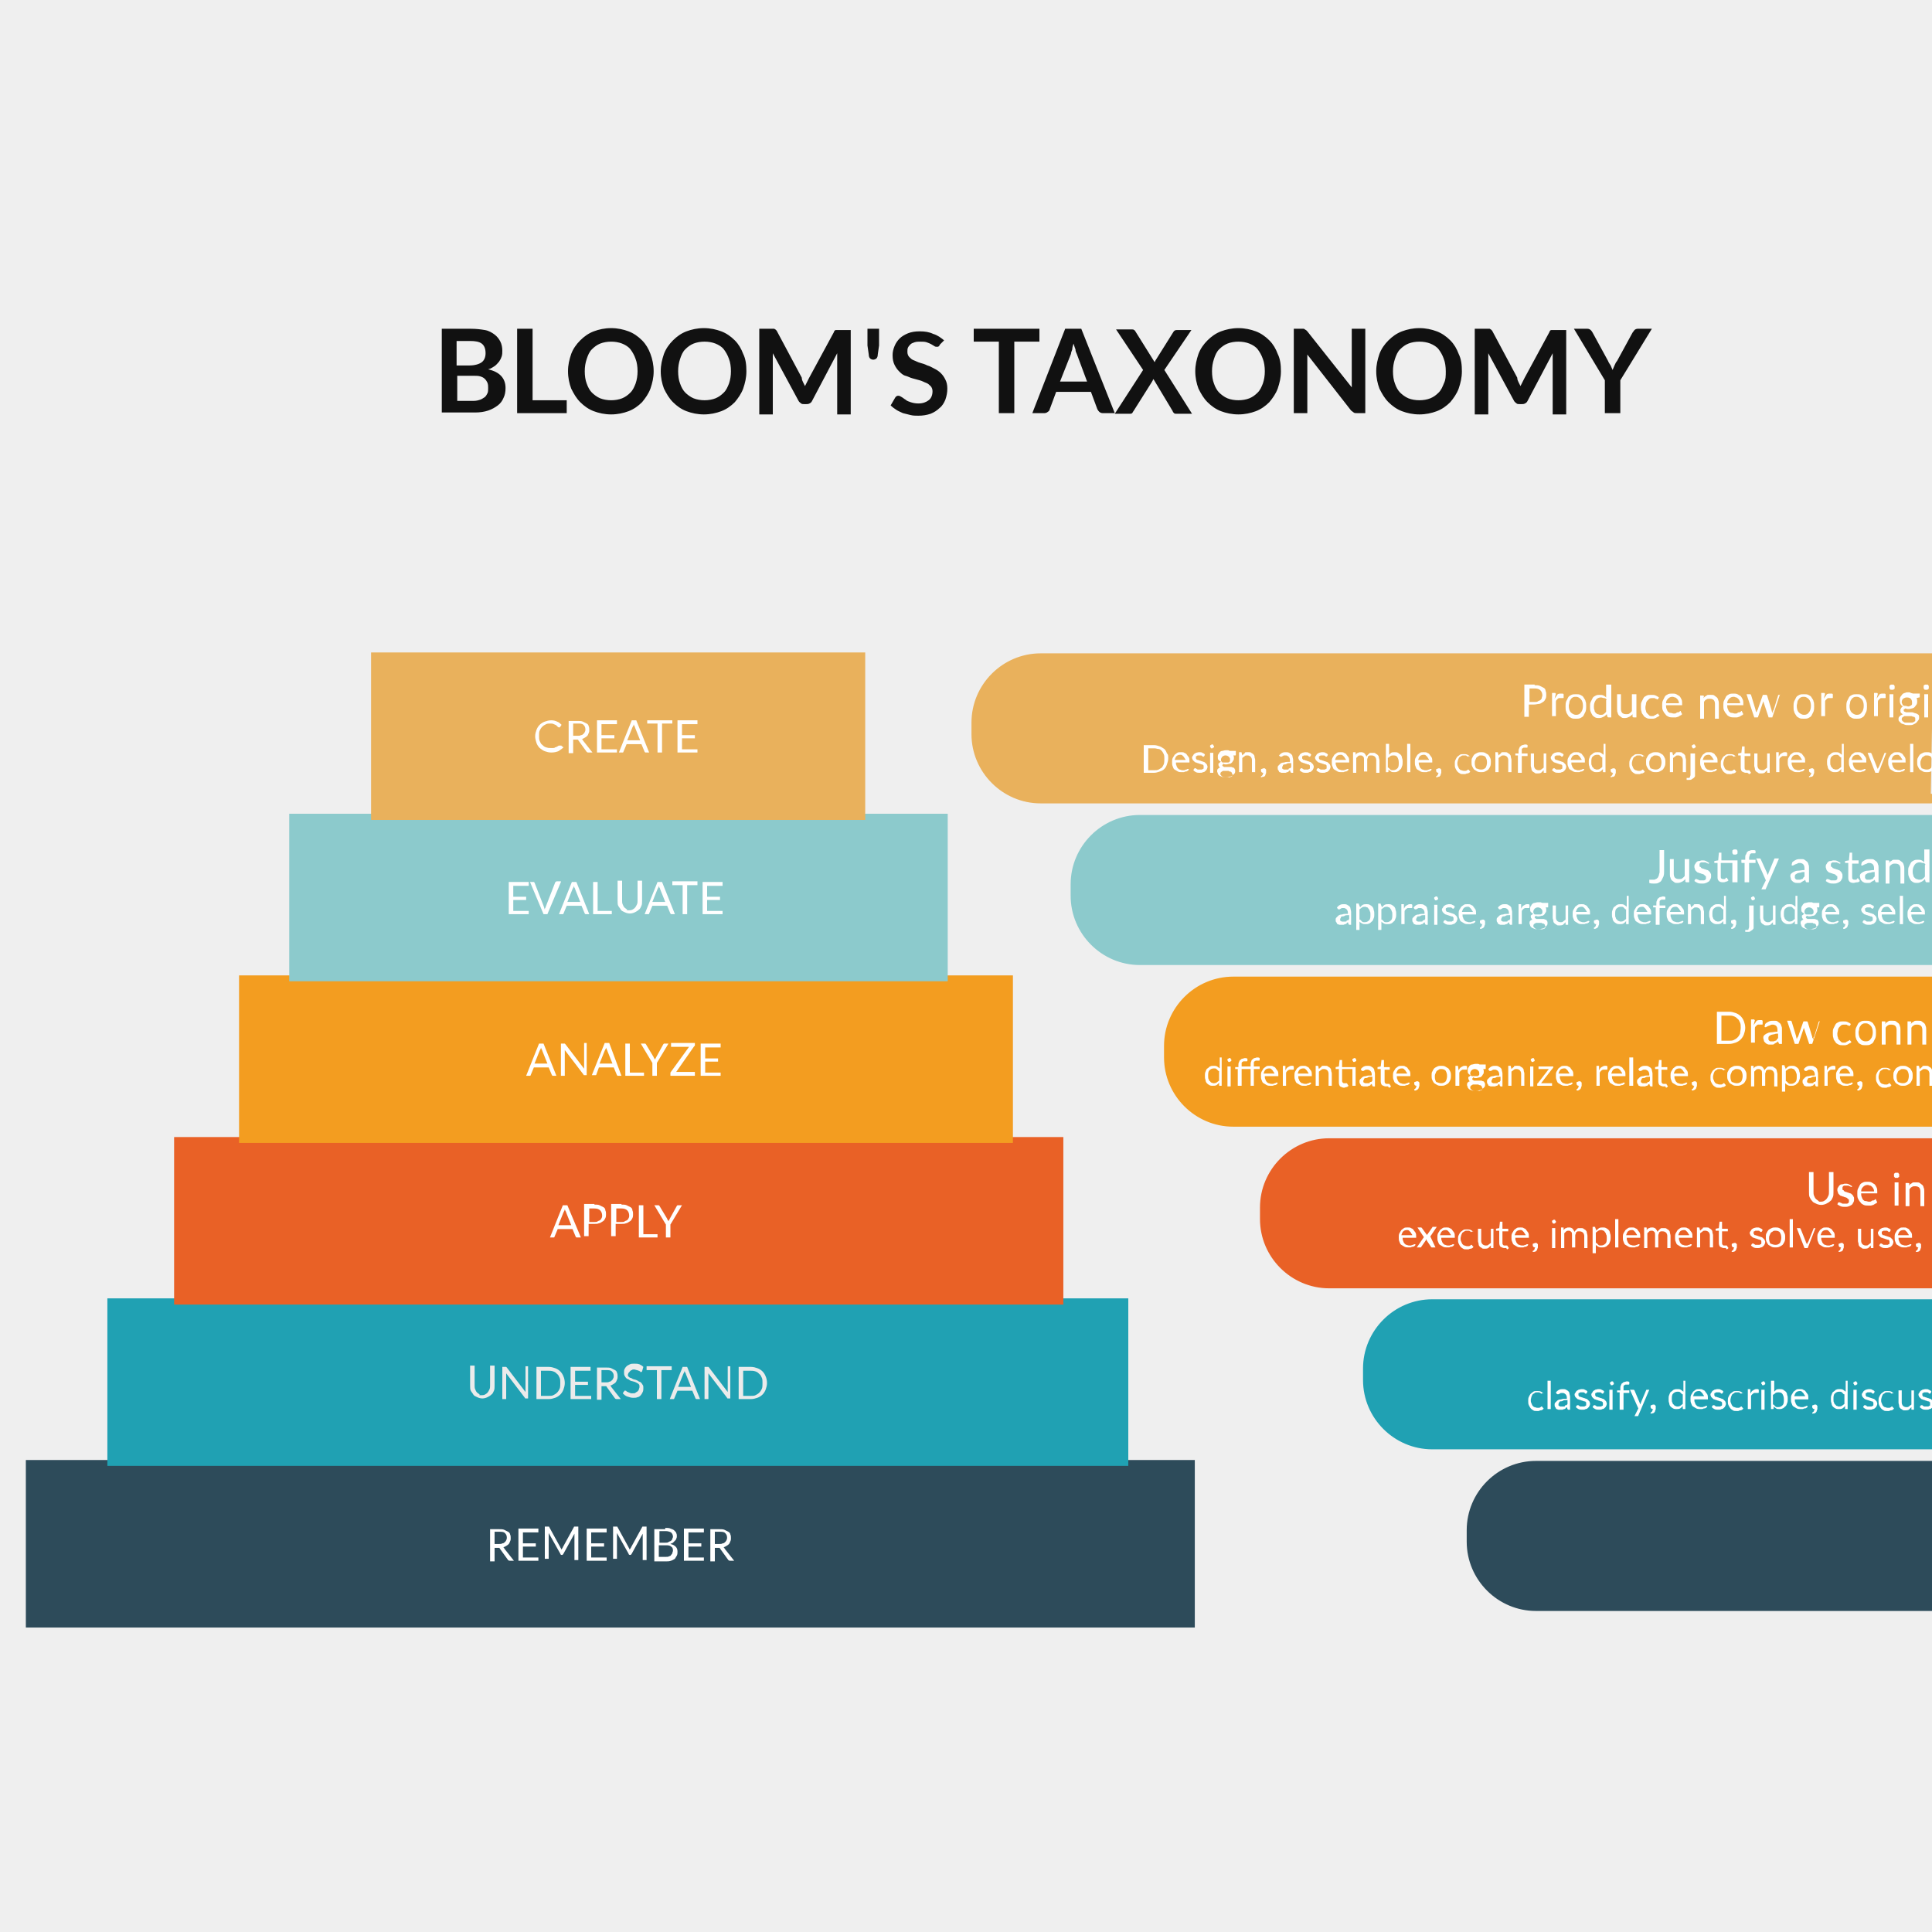 <svg version="1.1" id="Layer_1" xmlns="http://www.w3.org/2000/svg" x="0" y="0" viewBox="0 0 300 300" xml:space="preserve"><rect x="0" y="0" width="300" height="300" fill="#333333" stroke="none"/><style>.st2{enable-background:new}.st3{fill:#fff}.st5{fill:#ebebeb}.st16{fill:#111}</style><g id="Square-juaqtck6-ko311" transform="translate(5 5)"><path vector-effect="non-scaling-stroke" fill="#efefef" stroke="#efefef" stroke-width="1.5" d="M-.4-.9h24.7V51H-.4z" transform="scale(12.164 5.778)" id="image"/></g><g id="Rectangle-juaqtck6-ko287"><path vector-effect="non-scaling-stroke" fill="#2d4b5a" stroke="#2d4b5a" stroke-width="1.5" d="M-24.3-346H56v45.2h-80.3z" transform="matrix(2.219 0 0 .557 59.6 419.85)"/><g class="st2"><path class="st3" d="M20.2-177.5h-.6c-.1 0-.2 0-.3-.1l-1.3-1.8c0-.1-.1-.1-.1-.1h-.7v2.1h-.7v-5h1.4c.3 0 .6 0 .8.1l.6.3c.2.1.3.3.3.4.1.2.1.4.1.6 0 .2 0 .3-.1.5s-.1.3-.2.4c-.1.1-.2.2-.4.3-.2.1-.3.2-.5.2.1 0 .2.1.2.2l1.5 1.9zm-2.3-2.6c.2 0 .4 0 .5-.1.2 0 .3-.1.4-.2.1-.1.2-.2.2-.3.1-.1.1-.3.1-.4 0-.3-.1-.5-.3-.7-.2-.2-.5-.2-.9-.2h-.7v1.9h.7zM24-178.1v.6h-3.1v-5H24v.6h-2.4v1.7h2v.5h-2v1.7H24zM30.2-182.6v5h-.6v-3.7-.2-.2l-1.7 3.1c-.1.1-.1.2-.2.2h-.1c-.1 0-.2-.1-.2-.2l-1.8-3.2v4H25v-5h.6s.1 0 .1.1l1.7 3.1c0 .1.1.1.1.2s.1.1.1.2c0-.1 0-.1.1-.2 0-.1.1-.1.1-.2l1.7-3.1c0-.1.1-.1.1-.1h.6zM34.6-178.1v.6h-3.1v-5h3.1v.6h-2.4v1.7h2v.5h-2v1.7h2.4zM40.8-182.6v5h-.6v-3.7-.2-.2l-1.7 3.1c-.1.1-.1.2-.2.2h-.1c-.1 0-.2-.1-.2-.2l-1.8-3.2v4h-.6v-5h.6s.1 0 .1.1l1.7 3.1c0 .1.1.1.1.2s.1.1.1.2c0-.1 0-.1.1-.2 0-.1.1-.1.1-.2l1.7-3.1c0-.1.1-.1.1-.1h.6zM43.7-182.6c.3 0 .6 0 .8.1.2.1.4.1.6.3s.3.3.3.4c.1.2.1.3.1.5 0 .1 0 .2-.1.4 0 .1-.1.2-.2.3l-.3.3c-.1.1-.3.1-.4.2.4.1.6.2.8.4.2.2.3.4.3.8 0 .2 0 .4-.1.6-.1.2-.2.3-.3.5-.2.1-.3.2-.6.3s-.5.1-.8.1H42v-5h1.7zm-.9.6v1.7h.9c.2 0 .4 0 .5-.1s.3-.1.4-.2c.1-.1.2-.2.2-.3 0-.1.1-.2.1-.3 0-.3-.1-.5-.3-.7-.2-.1-.5-.2-.8-.2h-1zm1 3.9c.2 0 .4 0 .5-.1.1 0 .3-.1.3-.2.1-.1.2-.2.2-.3 0-.1.1-.2.1-.4 0-.3-.1-.5-.3-.6-.2-.2-.5-.2-.8-.2h-1.1v1.8h1.1zM49.7-178.1v.6h-3.1v-5h3.1v.6h-2.4v1.7h2v.5h-2v1.7h2.4zM54.4-177.5h-.6c-.1 0-.2 0-.3-.1l-1.3-1.8c0-.1-.1-.1-.1-.1h-.7v2.1h-.7v-5h1.4c.3 0 .6 0 .8.1l.6.3c.2.1.3.3.3.4.1.2.1.4.1.6 0 .2 0 .3-.1.5s-.1.3-.2.4c-.1.1-.2.2-.4.3-.2.1-.3.2-.5.2.1 0 .2.1.2.2l1.5 1.9zm-2.3-2.6c.2 0 .4 0 .5-.1.2 0 .3-.1.4-.2.1-.1.2-.2.2-.3.1-.1.1-.3.1-.4 0-.3-.1-.5-.3-.7-.2-.2-.5-.2-.9-.2h-.7v1.9h.7z" transform="translate(59.6 419.85)"/></g></g><g id="juaqtck6-ko288"><path vector-effect="non-scaling-stroke" fill="#20a1b3" stroke="#20a1b3" stroke-width="1.5" d="M-34.3-301.3H46v45.2h-80.3z" transform="matrix(1.938 0 0 .557 84.6 369.85)"/><g class="st2"><path class="st5" d="M-9.9-153.2c.2 0 .4 0 .6-.1.2-.1.3-.2.4-.3.1-.1.2-.3.3-.5.1-.2.1-.4.1-.6v-3.1h.7v3.1c0 .3 0 .6-.1.8-.1.2-.2.5-.4.6-.2.2-.4.3-.6.4-.2.1-.5.2-.8.2s-.6-.1-.8-.2c-.2-.1-.5-.2-.6-.4s-.3-.4-.4-.6c-.1-.2-.1-.5-.1-.8v-3.1h.7v3.1c0 .2 0 .4.1.6.1.2.1.3.3.5.1.1.3.2.4.3-.2.1 0 .1.2.1zM-2.6-157.7v5H-3s-.1 0-.1-.1l-2.9-3.8v4h-.6v-5h.6l.1.1 2.9 3.8v-.2V-157.7h.4zM3.1-155.1c0 .4-.1.7-.2 1-.1.3-.3.6-.5.8-.2.2-.5.4-.8.5-.3.1-.6.2-1 .2h-1.9v-5H.6c.4 0 .7.1 1 .2.3.1.6.3.8.5.2.2.4.5.5.8.1.2.2.6.2 1zm-.7 0c0-.3 0-.6-.1-.8-.1-.2-.2-.5-.4-.6-.2-.2-.3-.3-.6-.4s-.5-.1-.7-.1H-.6v3.9H.6c.3 0 .5 0 .7-.1.2-.1.4-.2.6-.4.2-.2.3-.4.4-.6s.1-.6.1-.9zM7.2-153.2v.6H4v-5h3.1v.6H4.7v1.7h2v.5h-2v1.7h2.5zM11.8-152.6h-.6c-.1 0-.2 0-.3-.1l-1.3-1.8c0-.1-.1-.1-.1-.1h-.7v2.1h-.7v-5h1.4c.3 0 .6 0 .8.1l.6.3c.2.1.3.3.3.4.1.2.1.4.1.6 0 .2 0 .3-.1.5s-.1.3-.2.4c-.1.1-.2.2-.4.3-.2.1-.3.2-.5.2.1 0 .2.1.2.2l1.5 1.9zm-2.3-2.6c.2 0 .4 0 .5-.1.2 0 .3-.1.4-.2.1-.1.2-.2.2-.3.1-.1.1-.3.1-.4 0-.3-.1-.5-.3-.7-.2-.2-.5-.2-.9-.2h-.7v1.9h.7zM15.1-156.9c0 .1-.1.1 0 0-.1.1-.1.1-.2.1 0 0-.1 0-.1-.1-.1 0-.1-.1-.2-.1s-.2-.1-.3-.1c-.1 0-.3-.1-.4-.1-.2 0-.3 0-.4.1-.1 0-.2.1-.3.2s-.1.2-.2.2c0 .1-.1.2-.1.3 0 .1 0 .3.1.3.1.1.2.2.3.2s.2.1.4.2c.1 0 .3.1.4.1.2.1.3.1.4.2s.3.1.4.2c.1.1.2.2.3.4.1.1.1.3.1.5s0 .4-.1.6c-.1.2-.2.4-.3.5-.1.1-.3.3-.5.3-.2.1-.4.1-.7.1-.3 0-.6-.1-.9-.2s-.5-.3-.7-.5l.2-.3.1-.1c.1-.1.1 0 .1 0h.1l.1.1s.1.1.2.1.1.1.2.1.2.1.3.1h.3c.2 0 .3 0 .4-.1s.2-.1.3-.2c.1-.1.2-.2.2-.3 0-.1.1-.2.1-.4s0-.3-.1-.4c-.1-.1-.2-.2-.3-.2-.1-.1-.2-.1-.4-.2-.1 0-.3-.1-.4-.1-.1 0-.3-.1-.4-.2-.1-.1-.3-.1-.4-.2s-.2-.2-.3-.4c-.1-.2-.1-.3-.1-.6 0-.2 0-.3.1-.5s.2-.3.3-.4.3-.2.5-.3.4-.1.7-.1c.3 0 .5 0 .8.1.2.1.4.2.6.4l-.2.7zM19.7-157.1h-1.6v4.5h-.7v-4.5h-1.6v-.6h3.9v.6zM24.1-152.6h-.6l-.1-.1-.5-1.2h-2.3l-.5 1.2s0 .1-.1.1h-.6l2-5h.7l2 5zm-1.4-1.9l-.8-2c0-.1 0-.1-.1-.2 0-.1-.1-.2-.1-.3 0 .2-.1.3-.2.5l-.8 2h2zM28.8-157.7v5h-.4s-.1 0-.1-.1l-2.9-3.8v4h-.6v-5h.6l.1.1 2.9 3.8v-.2V-157.7h.4zM34.5-155.1c0 .4-.1.7-.2 1-.1.3-.3.6-.5.8-.2.2-.5.4-.8.5-.3.1-.6.2-1 .2h-1.9v-5H32c.4 0 .7.1 1 .2.3.1.6.3.8.5.2.2.4.5.5.8.1.2.2.6.2 1zm-.7 0c0-.3 0-.6-.1-.8-.1-.2-.2-.5-.4-.6-.2-.2-.3-.3-.6-.4s-.5-.1-.7-.1h-1.2v3.9H32c.3 0 .5 0 .7-.1.2-.1.4-.2.6-.4.2-.2.3-.4.4-.6s.1-.6.1-.9z" transform="translate(84.6 369.85)"/></g></g><g id="juaqtck6-ko290"><path vector-effect="non-scaling-stroke" fill="#e96126" stroke="#e96126" stroke-width="1.5" d="M-45.2-256.5h80.3v45.2h-80.3z" transform="matrix(1.688 0 0 .557 104.6 319.85)"/><g class="st2"><path class="st3" d="M-14.4-127.7h-.7l-.1-.1-.5-1.2H-18l-.5 1.2s0 .1-.1.1h-.6l2-5h.7l2.1 5zm-1.5-1.9l-.8-2c0-.1 0-.1-.1-.2 0-.1-.1-.2-.1-.3 0 .2-.1.3-.2.5l-.8 2h2zM-12.3-132.8c.3 0 .6 0 .8.1l.6.3c.2.1.3.3.3.5.1.2.1.4.1.6 0 .2 0 .4-.1.6-.1.2-.2.4-.4.5-.2.1-.4.3-.6.3-.2.1-.5.1-.8.1h-.8v1.9h-.7v-5h1.6zm0 2.7c.2 0 .4 0 .5-.1.1-.1.3-.1.4-.2s.2-.2.2-.3c.1-.1.1-.3.1-.4 0-.3-.1-.6-.3-.8-.2-.2-.5-.3-.9-.3h-.8v2.1h.8zM-8.1-132.8c.3 0 .6 0 .8.1l.6.3c.2.1.3.3.3.5.1.2.1.4.1.6 0 .2 0 .4-.1.6-.1.2-.2.4-.4.5-.2.1-.4.3-.6.3-.2.1-.5.1-.8.1H-9v1.9h-.7v-5h1.6zm0 2.7c.2 0 .4 0 .5-.1.1-.1.3-.1.4-.2s.2-.2.2-.3c.1-.1.1-.3.1-.4 0-.3-.1-.6-.3-.8-.2-.2-.5-.3-.9-.3h-.8v2.1h.8zM-2.5-128.3v.6h-2.9v-5h.7v4.5h2.2zM-.5-129.7v2h-.7v-2l-1.8-3h.7l.1.1 1.2 2c0 .1.1.2.1.2s.1.1.1.2c0-.1.1-.1.1-.2s.1-.1.1-.2l1.1-2 .1-.1h.7l-1.8 3z" transform="translate(104.6 319.85)"/></g></g><g id="juaqtck6-ko292"><path vector-effect="non-scaling-stroke" fill="#f39d20" stroke="#f39d20" stroke-width="1.5" d="M-58.8-211.8h80.3v45.2h-80.3z" transform="matrix(1.469 0 0 .557 124.6 269.85)"/><g class="st2"><path class="st3" d="M-38.2-102.8h-.6l-.1-.1-.5-1.2h-2.3l-.5 1.2s0 .1-.1.1h-.6l2-5h.7l2 5zm-1.4-1.9l-.8-2c0-.1 0-.1-.1-.2 0-.1-.1-.2-.1-.3 0 .2-.1.3-.2.5l-.8 2h2zM-33.5-107.9v5h-.4s-.1 0-.1-.1l-2.9-3.8v4h-.6v-5h.6l.1.1 2.9 3.8v-.2V-107.9h.4zM-28.1-102.8h-.6l-.1-.1-.5-1.2h-2.3l-.4 1.1s0 .1-.1.1h-.6l2-5h.7l1.9 5.1zm-1.4-1.9l-.8-2c0-.1 0-.1-.1-.2 0-.1-.1-.2-.1-.3 0 .2-.1.3-.2.5l-.8 2h2zM-24.6-103.4v.6h-2.9v-5h.7v4.5h2.2zM-22.6-104.8v2h-.7v-2l-1.8-3h.7l.1.1 1.2 2c0 .1.1.2.1.2s.1.1.1.2c0-.1.1-.1.1-.2s.1-.1.1-.2l1.1-2 .1-.1h.7l-1.8 3zM-16.7-107.6c0 .1 0 .2-.1.2l-2.8 4h2.9v.6h-3.8v-.3-.1-.1l2.9-4h-2.8v-.6h3.7v.3zM-12.7-103.4v.6h-3.1v-5h3.1v.6h-2.4v1.7h2v.5h-2v1.7h2.4z" transform="translate(124.6 269.85)"/></g></g><g id="juaqtck6-ko294"><path vector-effect="non-scaling-stroke" fill="#8ccacc" stroke="#8ccacc" stroke-width="1.5" d="M-75-167.1H5.3v45.2H-75z" transform="matrix(1.25 0 0 .557 139.6 219.85)"/><g class="st2"><path class="st3" d="M-57.5-78.5v.6h-3.1v-5h3.1v.6h-2.4v1.7h2v.5h-2v1.7h2.4zM-52.5-82.9l-2.1 5h-.6l-2.1-5h.6l.1.1 1.4 3.6c0 .1.1.2.1.3 0 .1.1.2.1.3 0-.1 0-.2.1-.3 0-.1.1-.2.1-.3l1.4-3.6s0-.1.1-.1l.1-.1h.7zM-48.1-77.9h-.6l-.1-.1-.5-1.2h-2.3l-.5 1.2s0 .1-.1.1h-.6l2-5h.7l2 5zm-1.4-1.9l-.8-2c0-.1 0-.1-.1-.2 0-.1-.1-.2-.1-.3 0 .2-.1.3-.2.5l-.8 2h2zM-44.6-78.5v.6h-2.9v-5h.7v4.5h2.2zM-42-78.5c.2 0 .4 0 .6-.1.2-.1.3-.2.4-.3.1-.1.2-.3.3-.5.1-.2.1-.4.1-.6v-3.1h.7v3.1c0 .3 0 .6-.1.8-.1.2-.2.5-.4.6-.2.2-.4.3-.6.4-.2.1-.5.2-.8.2s-.6-.1-.8-.2c-.2-.1-.5-.2-.6-.4s-.3-.4-.4-.6c-.1-.2-.1-.5-.1-.8v-3.1h.7v3.1c0 .2 0 .4.1.6.1.2.1.3.3.5.1.1.3.2.4.3-.2.1-.1.1.2.1zM-34.8-77.9h-.6l-.1-.1-.5-1.2h-2.3l-.5 1.2s0 .1-.1.1h-.6l2-5h.7l2 5zm-1.5-1.9l-.8-2c0-.1 0-.1-.1-.2 0-.1-.1-.2-.1-.3 0 .2-.1.3-.2.5l-.8 2h2zM-31.3-82.4h-1.6v4.5h-.7v-4.5h-1.6v-.6h3.9v.6zM-27.4-78.5v.6h-3.1v-5h3.1v.6h-2.4v1.7h2v.5h-2v1.7h2.4z" transform="translate(139.6 219.85)"/></g></g><g id="juaqtck6-ko297"><path vector-effect="non-scaling-stroke" fill="#e9b15c" stroke="#e9b15c" stroke-width="1.5" d="M-113.3-122.3H-33v45.2h-80.3z" transform="matrix(.938 0 0 .557 164.6 169.85)"/><g class="st2"><path class="st3" d="M-77.5-54.1c.1 0 .1.1 0 0l.4.3c-.2.2-.5.4-.8.6-.3.1-.6.2-1.1.2-.4 0-.7-.1-1-.2-.3-.1-.5-.3-.8-.5-.2-.2-.4-.5-.5-.8-.1-.3-.2-.7-.2-1 0-.4.1-.7.2-1 .1-.3.3-.6.5-.8.2-.2.5-.4.8-.5s.6-.2 1-.2.7.1.9.2c.3.1.5.3.7.5l-.2.3-.1.1h-.1s-.1 0-.2-.1l-.2-.2c-.1-.1-.2-.1-.4-.2s-.3-.1-.5-.1c-.3 0-.5 0-.7.1-.2.1-.4.2-.6.4s-.3.4-.4.6c-.1.2-.1.5-.1.8 0 .3 0 .6.1.8.1.2.2.5.4.6.2.2.3.3.6.4s.4.1.7.1h.4c.1 0 .2 0 .3-.1.1 0 .2-.1.3-.1.1-.1.2-.1.3-.2.2.1.3 0 .3 0zM-72.6-53h-.6c-.1 0-.2 0-.3-.1l-1.3-1.8c0-.1-.1-.1-.1-.1h-.7v2.1h-.7v-5h1.4c.3 0 .6 0 .8.1l.6.3c.2.1.3.3.3.4.1.2.1.4.1.6 0 .2 0 .3-.1.5s-.1.3-.2.4c-.1.1-.2.2-.4.3-.2.1-.3.2-.5.2.1 0 .2.1.2.2l1.5 1.9zm-2.3-2.6c.2 0 .4 0 .5-.1.2 0 .3-.1.4-.2.1-.1.2-.2.2-.3.1-.1.1-.3.1-.4 0-.3-.1-.5-.3-.7-.2-.2-.5-.2-.9-.2h-.7v1.9h.7zM-68.8-53.6v.6h-3.1v-5h3.1v.6h-2.4v1.7h2v.5h-2v1.7h2.4zM-63.8-53h-.6l-.1-.1-.5-1.2h-2.3l-.5 1.2s0 .1-.1.1h-.6l2-5h.7l2 5zm-1.4-1.9l-.8-2c0-.1 0-.1-.1-.2 0-.1-.1-.2-.1-.3 0 .2-.1.3-.2.5l-.8 2h2zM-60.2-57.5h-1.6v4.5h-.7v-4.5h-1.6v-.5h3.9v.5zM-56.3-53.6v.6h-3.1v-5h3.1v.6h-2.4v1.7h2v.5h-2v1.7h2.4z" transform="translate(164.6 169.85)"/></g></g><path d="M299.8 124H161.6c-5.5 0-10-4.5-10-10v-1.8c0-5.5 4.5-10 10-10h138.6" fill="#e9b15c" stroke="#e9b15c" stroke-width="1.5" stroke-linecap="round" stroke-linejoin="round"/><g class="st2"><path class="st3" d="M238.3 106.4c.3 0 .6 0 .8.1l.6.3c.2.1.3.3.3.5.1.2.1.4.1.6 0 .2 0 .4-.1.6s-.2.4-.4.5c-.2.1-.4.3-.6.3s-.5.1-.8.1h-.8v1.9h-.7v-5h1.6zm0 2.6c.2 0 .4 0 .5-.1.1-.1.3-.1.4-.2.1-.1.2-.2.2-.3s.1-.3.1-.4c0-.3-.1-.6-.3-.8-.2-.2-.5-.3-.9-.3h-.8v2.1h.8zM241.4 108.5c.1-.2.3-.4.4-.6s.4-.2.6-.2h.2c.1 0 .1 0 .2.1v.5c0 .1 0 .1-.1.1H242.1c-.1 0-.2.1-.2.1l-.2.2c-.1.1-.1.2-.1.3v2.2h-.6v-3.6h.5s0 .1.1.1l-.2.8zM244.7 107.8c.3 0 .5 0 .7.1.2.1.4.2.5.4s.3.4.3.6c.1.2.1.5.1.8 0 .3 0 .5-.1.8l-.3.6c-.1.2-.3.3-.5.4-.2.1-.4.1-.7.1-.3 0-.5 0-.7-.1-.2-.1-.4-.2-.5-.4s-.3-.4-.3-.6c-.1-.2-.1-.5-.1-.8 0-.3 0-.5.1-.8l.3-.6c.1-.2.3-.3.5-.4.2-.1.5-.1.7-.1zm0 3.2c.4 0 .6-.1.8-.4.2-.2.3-.6.3-1s-.1-.8-.3-1c-.2-.2-.4-.4-.8-.4-.2 0-.3 0-.5.1-.1.1-.2.1-.3.3-.1.1-.2.3-.2.4 0 .2-.1.4-.1.6 0 .4.1.8.3 1 .2.2.5.4.8.4zM250.2 106.2v5.2h-.4c-.1 0-.1 0-.2-.1l-.1-.4c-.2.2-.3.3-.5.4s-.4.2-.7.2c-.2 0-.4 0-.6-.1s-.3-.2-.4-.3c-.1-.2-.2-.3-.3-.6-.1-.2-.1-.5-.1-.8 0-.3 0-.5.1-.7l.3-.6c.1-.2.3-.3.5-.4.2-.1.4-.1.6-.1.2 0 .4 0 .6.1.2.1.3.2.4.3v-2h.8zm-.7 2.5c-.1-.2-.2-.3-.4-.3s-.3-.1-.5-.1c-.3 0-.6.1-.8.4s-.3.6-.3 1c0 .2 0 .4.1.6 0 .2.1.3.2.4.1.1.2.2.3.2.1 0 .2.1.4.1s.4 0 .5-.1.3-.2.4-.4v-1.8zM254.1 107.8v3.6h-.4c-.1 0-.1 0-.2-.1v-.4c-.2.2-.3.3-.5.4-.2.1-.4.2-.7.2-.2 0-.4 0-.5-.1s-.3-.2-.4-.3-.2-.3-.2-.4c-.1-.2-.1-.3-.1-.6v-2.3h.6v2.3c0 .3.1.5.2.6s.3.2.6.2c.2 0 .4 0 .5-.1s.3-.2.4-.4v-2.6h.7zM257.5 108.5l-.1.1h-.1s-.1-.1-.2-.1-.1-.1-.2-.1h-.3c-.2 0-.3 0-.5.1l-.3.3c-.1.1-.2.3-.2.4 0 .2-.1.4-.1.6 0 .2 0 .4.1.6 0 .2.1.3.2.4l.3.3c.1.1.3.1.4.1.2 0 .3 0 .4-.1s.2-.1.2-.1.1-.1.2-.1l.1-.1c.1 0 .1 0 .1.1l.2.2c-.1.1-.2.2-.3.2-.1.1-.2.1-.3.2-.1 0-.2.1-.4.1h-.4c-.2 0-.4 0-.6-.1-.2-.1-.4-.2-.5-.4-.1-.2-.3-.3-.3-.6-.1-.2-.1-.5-.1-.8 0-.3 0-.5.1-.7l.3-.6c.1-.2.3-.3.5-.4.2-.1.4-.1.7-.1.3 0 .5 0 .7.1.2.1.4.2.5.3l-.1.2zM261.2 110.9c-.1.1-.2.2-.3.2-.1.1-.2.1-.3.2-.1 0-.3.1-.4.1h-.4c-.2 0-.5 0-.7-.1-.2-.1-.4-.2-.5-.4-.2-.2-.3-.4-.4-.6-.1-.2-.1-.5-.1-.8 0-.2 0-.5.1-.7l.3-.6c.1-.2.3-.3.5-.4.2-.1.4-.1.7-.1.2 0 .4 0 .6.1.2.1.3.2.5.3.1.1.2.3.3.5s.1.4.1.7v.2h-2.5c0 .2 0 .4.1.6.1.2.1.3.2.4s.2.2.4.2.3.1.5.1.3 0 .4-.1.2-.1.3-.1c.1 0 .2-.1.2-.1l.1-.1c.1 0 .1 0 .1.1l.2.4zm-.5-1.7c0-.1 0-.3-.1-.4 0-.1-.1-.2-.2-.3-.1-.1-.2-.2-.3-.2s-.2-.1-.4-.1c-.3 0-.5.1-.7.3-.2.2-.3.4-.3.7h2zM264.5 108.4l.2-.2c.1-.1.2-.1.3-.2.1-.1.2-.1.3-.1h.4c.2 0 .4 0 .5.1.1.1.3.2.4.3s.2.3.2.4c.1.2.1.4.1.6v2.3h-.6v-2.3c0-.3-.1-.5-.2-.6s-.3-.2-.6-.2c-.2 0-.4 0-.5.1-.2.1-.3.2-.4.4v2.6h-.6V108h.4c.1 0 .1 0 .2.1l-.1.3zM270.7 110.9c-.1.1-.2.2-.3.2-.1.1-.2.1-.3.2-.1 0-.3.1-.4.1h-.4c-.2 0-.5 0-.7-.1-.2-.1-.4-.2-.5-.4-.2-.2-.3-.4-.4-.6-.1-.2-.1-.5-.1-.8 0-.2 0-.5.1-.7l.3-.6c.1-.2.3-.3.5-.4.2-.1.4-.1.7-.1.2 0 .4 0 .6.1.2.1.3.2.5.3.1.1.2.3.3.5s.1.4.1.7v.2h-2.5c0 .2 0 .4.1.6.1.2.1.3.2.4s.2.2.4.2.3.1.5.1.3 0 .4-.1.2-.1.3-.1c.1 0 .2-.1.2-.1l.1-.1c.1 0 .1 0 .1.1l.2.4zm-.5-1.7c0-.1 0-.3-.1-.4 0-.1-.1-.2-.2-.3-.1-.1-.2-.2-.3-.2s-.2-.1-.4-.1c-.3 0-.5.1-.7.3-.2.2-.3.4-.3.7h2zM276.4 107.8l-1.2 3.6h-.5c-.1 0-.1 0-.1-.1l-.8-2.4v-.2-.2.4l-.8 2.4c0 .1-.1.1-.1.1h-.5l-1.2-3.6h.6l.1.1.7 2.3c0 .2.1.3.1.5 0-.1 0-.2.1-.2 0-.1 0-.2.1-.2l.8-2.3s0-.1.1-.1h.5l.1.1.7 2.3c0 .1 0 .2.1.2 0 .1 0 .2.1.2v-.2c0-.1 0-.2.1-.2l.7-2.3s0-.1.1-.1h.2zM280.1 107.8c.3 0 .5 0 .7.1.2.1.4.2.5.4s.3.4.3.6c.1.2.1.5.1.8 0 .3 0 .5-.1.8l-.3.6c-.1.2-.3.3-.5.4-.2.1-.4.1-.7.1-.3 0-.5 0-.7-.1-.2-.1-.4-.2-.5-.4s-.3-.4-.3-.6c-.1-.2-.1-.5-.1-.8 0-.3 0-.5.1-.8l.3-.6c.1-.2.3-.3.5-.4.2-.1.5-.1.7-.1zm0 3.2c.4 0 .6-.1.8-.4.2-.2.3-.6.3-1s-.1-.8-.3-1c-.2-.2-.4-.4-.8-.4-.2 0-.3 0-.5.1-.1.1-.2.1-.3.3-.1.1-.2.3-.2.4 0 .2-.1.4-.1.6 0 .4.1.8.3 1 .2.2.5.4.8.4zM283.2 108.5c.1-.2.3-.4.4-.6s.4-.2.6-.2h.2c.1 0 .1 0 .2.1v.5c0 .1 0 .1-.1.1H283.9c-.1 0-.2.1-.2.1l-.2.2c-.1.1-.1.2-.1.3v2.2h-.6v-3.6h.5s0 .1.1.1l-.2.8zM288.3 107.8c.3 0 .5 0 .7.1.2.1.4.2.5.4s.3.4.3.6c.1.2.1.5.1.8 0 .3 0 .5-.1.8l-.3.6c-.1.2-.3.3-.5.4-.2.1-.4.1-.7.1-.3 0-.5 0-.7-.1-.2-.1-.4-.2-.5-.4s-.3-.4-.3-.6c-.1-.2-.1-.5-.1-.8 0-.3 0-.5.1-.8l.3-.6c.1-.2.3-.3.5-.4.2-.1.5-.1.7-.1zm0 3.2c.4 0 .6-.1.8-.4.2-.2.3-.6.3-1s-.1-.8-.3-1c-.2-.2-.4-.4-.8-.4-.2 0-.3 0-.5.1-.1.1-.2.1-.3.3-.1.1-.2.3-.2.4 0 .2-.1.4-.1.6 0 .4.1.8.3 1 .2.2.5.4.8.4zM291.4 108.5c.1-.2.3-.4.4-.6s.4-.2.6-.2h.2c.1 0 .1 0 .2.1v.5c0 .1 0 .1-.1.1H292.1c-.1 0-.2.1-.2.1l-.2.2c-.1.1-.1.2-.1.3v2.2h-.6v-3.6h.5s0 .1.1.1l-.2.8zM294.2 106.7v.2c0 .1-.1.1-.1.1l-.1.1h-.4c-.1 0-.1-.1-.1-.1l-.1-.1v-.2-.2c0-.1.1-.1.1-.1l.1-.1h.4c.1 0 .1.1.1.1l.1.1v.2zm-.2 1.1v3.6h-.6v-3.6h.6zM298.1 108v.2c0 .1 0 .1-.1.1l-.4.1c.1.2.1.3.1.5s0 .3-.1.5c-.1.1-.2.3-.3.4-.1.1-.3.2-.4.2s-.3.1-.5.1-.3 0-.5-.1c-.1 0-.1.1-.2.1s-.1.1-.1.2 0 .1.1.2c.1 0 .2.1.3.1h.8c.1 0 .3 0 .4.1.1 0 .3.1.4.1.1.1.2.1.3.2.1.1.1.2.1.4s0 .3-.1.4c-.1.1-.2.3-.3.4s-.3.2-.5.3c-.2.1-.4.1-.7.1-.3 0-.5 0-.7-.1s-.4-.1-.5-.2l-.3-.3c-.1-.1-.1-.2-.1-.4s.1-.3.2-.4.3-.2.5-.3c-.1 0-.2-.1-.3-.2s-.1-.2-.1-.3v-.2c0-.1 0-.1.1-.2 0-.1.1-.1.1-.2.1 0 .1-.1.2-.1-.2-.1-.3-.2-.4-.4s-.1-.4-.1-.6c0-.2 0-.3.1-.5.1-.1.2-.3.3-.4.1-.1.3-.2.4-.2.2-.1.3-.1.5-.1s.3 0 .4.1c.1 0 .3.1.4.1h1zm-.7 3.6c0-.1 0-.2-.1-.2 0-.1-.1-.1-.2-.1s-.2-.1-.3-.1h-1.1c-.1.1-.2.1-.3.2-.1.1-.1.2-.1.3 0 .1 0 .2.1.2 0 .1.1.1.2.2s.2.1.3.1h1c.2 0 .2-.1.3-.1.1-.1.2-.1.2-.2v-.3zm-1.1-1.9c.1 0 .2 0 .3-.1.1 0 .2-.1.2-.1.1-.1.1-.1.1-.2v-.3c0-.2-.1-.4-.2-.5-.1-.1-.3-.2-.6-.2s-.4.1-.6.2c-.1.1-.2.3-.2.5 0 .1 0 .2.1.3 0 .1.1.2.1.2s.1.1.2.1c.4 0 .5.1.6.1zM299.5 106.7v.2c0 .1-.1.1-.1.1l-.1.1h-.4c-.1 0-.1-.1-.1-.1l-.1-.1v-.2-.2c0-.1.1-.1.1-.1l.1-.1h.4c.1 0 .1.1.1.1l.1.1v.2zm-.1 1.1v3.6h-.6v-3.6h.6z"/></g><g class="st2"><path class="st3" d="M181.4 117.8c0 .3-.1.6-.2.9-.1.3-.2.5-.4.7-.2.2-.4.3-.7.4s-.6.2-.9.2h-1.6v-4.3h1.6c.3 0 .6.1.9.2.3.1.5.3.7.4.2.2.3.4.4.7.2.1.2.4.2.8zm-.6 0c0-.3 0-.5-.1-.7s-.2-.4-.3-.5c-.1-.1-.3-.3-.5-.3s-.4-.1-.6-.1h-1v3.4h1c.2 0 .4 0 .6-.1s.3-.2.5-.3c.1-.1.2-.3.3-.5s.1-.7.1-.9zM184.6 119.5c-.1.1-.1.2-.2.2-.1.1-.2.1-.3.1-.1 0-.2.1-.3.1h-.3c-.2 0-.4 0-.6-.1s-.3-.2-.5-.3-.2-.3-.3-.5c-.1-.2-.1-.4-.1-.7 0-.2 0-.4.1-.6s.2-.3.3-.5c.1-.1.3-.2.4-.3s.4-.1.6-.1c.2 0 .4 0 .5.1.2.1.3.1.4.3.1.1.2.3.3.4.1.2.1.4.1.6v.2h-2.1c0 .2 0 .4.1.5 0 .1.1.3.2.4.1.1.2.2.3.2s.2.1.4.1h.3s.2-.1.3-.1c.1 0 .1-.1.2-.1h.1s.1 0 .1.1zm-.5-1.4c0-.1 0-.2-.1-.3s-.1-.2-.2-.3l-.2-.2c-.1-.1-.2-.1-.3-.1-.3 0-.5.1-.6.2-.2.2-.2.4-.3.6h1.7zM187 117.4l-.1.1h-.1s-.1 0-.1-.1c-.1 0-.1-.1-.2-.1h-.5c-.1 0-.1.1-.2.1s-.1.1-.1.1v.2c0 .1 0 .1.1.2 0 .1.1.1.2.1s.2.1.3.1c.1 0 .2.1.3.1.1 0 .2.1.3.1.1 0 .2.1.3.2l.2.2c0 .1.1.2.1.3 0 .1 0 .3-.1.4 0 .1-.1.2-.2.3s-.2.2-.4.2c-.1.1-.3.1-.5.1s-.4 0-.6-.1-.3-.2-.4-.3l.1-.2.1-.1h.2l.1.1c.1 0 .1.1.2.1h.6c.1 0 .1-.1.2-.1s.1-.1.1-.2v-.2c0-.1 0-.2-.1-.2 0-.1-.1-.1-.2-.1s-.2-.1-.3-.1c-.1 0-.2-.1-.3-.1-.1 0-.2-.1-.3-.1-.1 0-.2-.1-.3-.2l-.2-.2c0-.1-.1-.2-.1-.3 0-.1 0-.2.1-.3s.1-.2.2-.3c.1-.1.2-.1.3-.2.1 0 .3-.1.5-.1s.4 0 .5.1c.2.1.3.1.4.3l-.1.2zM188.5 115.9v.1s0 .1-.1.1-.1.1-.1.1h-.1-.1s-.1 0-.1-.1-.1-.1-.1-.1v-.1-.1s0-.1.1-.1.1-.1.1-.1h.2s.1 0 .1.1.1.1.1.1v.1zm-.1 1v3.1h-.5v-3.1h.5zM191.9 117v.2c0 .1 0 .1-.1.1h-.3c.1.1.1.3.1.4 0 .1 0 .3-.1.4-.1.1-.1.2-.2.3-.1.1-.2.2-.4.2-.1 0-.3.1-.5.1-.1 0-.3 0-.4-.1-.1 0-.1.1-.1.1l-.1.1c0 .1 0 .1.1.2.1 0 .1.1.2.1h1.1c.1 0 .2.1.3.1.1 0 .2.1.2.2.1.1.1.2.1.3 0 .1 0 .3-.1.4l-.3.3c-.1.1-.3.2-.5.2-.2.1-.4.1-.6.1-.2 0-.4 0-.6-.1s-.3-.1-.4-.2-.2-.2-.2-.3-.1-.2-.1-.3c0-.2 0-.3.1-.4.1-.1.2-.2.4-.2-.1 0-.2-.1-.2-.2-.1-.1-.1-.2-.1-.3v-.1s0-.1.1-.1.1-.1.1-.1.1-.1.2-.1c-.2-.1-.3-.2-.4-.3-.1-.1-.1-.3-.1-.5 0-.1 0-.3.1-.4.1-.1.1-.2.2-.3.1-.1.2-.2.4-.2.1 0 .3-.1.5-.1h.4c.1 0 .2.1.3.1h.9zm-.6 3.1c0-.1 0-.1-.1-.2 0 0-.1-.1-.2-.1s-.2 0-.2-.1H189.9c-.1.1-.2.1-.3.2s-.1.2-.1.3c0 .1 0 .1.1.2l.2.2c.1 0 .2.1.3.1h.8c.1 0 .2-.1.3-.1.1 0 .1-.1.2-.2s-.1-.2-.1-.3zm-.9-1.7h.3c.1 0 .2-.1.2-.1.1-.1.1-.1.1-.2v-.2c0-.2-.1-.3-.2-.4s-.3-.2-.5-.2-.4.1-.5.2-.2.3-.2.4v.2c0 .1.1.1.1.2.1.1.1.1.2.1h.5zM192.9 117.3l.2-.2c.1-.1.2-.1.2-.2s.2-.1.3-.1h.3c.2 0 .3 0 .4.1.1.1.2.1.3.2s.2.2.2.4.1.3.1.5v1.9h-.5V118c0-.2-.1-.4-.2-.5-.1-.1-.3-.2-.5-.2s-.3 0-.4.1-.3.2-.4.3v2.2h-.5v-3.1h.3c.1 0 .1 0 .1.1l.1.4zM195.8 120.7c0-.1-.1-.1 0 0-.1-.1-.1-.1 0 0v-.1s0-.1.1-.1l.1-.1s.1-.1.1-.2 0-.1.1-.2c-.1 0-.2 0-.3-.1s-.1-.2-.1-.3c0-.1 0-.2.1-.2s.2-.1.3-.1h.2l.1.1.1.1v.5c0 .1-.1.2-.1.3 0 .1-.1.2-.2.3-.3 0-.3.1-.5.1zM198.6 117.3c.2-.2.3-.3.5-.4.2-.1.4-.1.6-.1.2 0 .3 0 .5.1.1.1.2.1.3.2.1.1.2.2.2.4 0 .1.1.3.1.5v2H200.5l-.1-.1-.1-.3c-.1.1-.2.1-.2.2-.1.1-.2.1-.2.1-.1 0-.2.1-.3.1h-.6c-.1 0-.2-.1-.3-.1s-.1-.2-.2-.3-.1-.2-.1-.4c0-.1 0-.2.1-.3l.3-.3c.1-.1.3-.2.6-.2.2-.1.5-.1.9-.1v-.3c0-.2-.1-.4-.2-.5-.1-.1-.3-.2-.4-.2h-.3c-.1 0-.2.1-.2.1-.1 0-.1.1-.2.1h-.1-.1l-.1-.1-.1-.1zm1.8 1.2c-.2 0-.5 0-.6.1s-.3.1-.4.1c-.1 0-.2.1-.2.2s-.1.1-.1.2v.2c0 .1.1.1.1.1s.1.1.2.1h.5c.1 0 .2 0 .2-.1s.1-.1.2-.1.1-.1.2-.2v-.6zM203.5 117.4l-.1.1h-.1s-.1 0-.1-.1c-.1 0-.1-.1-.2-.1h-.5c-.1 0-.1.1-.2.1s-.1.1-.1.1v.2c0 .1 0 .1.1.2 0 .1.1.1.2.1s.2.1.3.1c.1 0 .2.1.3.1.1 0 .2.1.3.1.1 0 .2.1.3.2l.2.2c0 .1.1.2.1.3 0 .1 0 .3-.1.4 0 .1-.1.2-.2.3s-.2.2-.4.2c-.1.1-.3.1-.5.1s-.4 0-.6-.1-.3-.2-.4-.3l.1-.2.1-.1h.2l.1.1c.1 0 .1.1.2.1h.6c.1 0 .1-.1.2-.1s.1-.1.1-.2v-.2c0-.1 0-.2-.1-.2 0-.1-.1-.1-.2-.1s-.2-.1-.3-.1c-.1 0-.2-.1-.3-.1-.1 0-.2-.1-.3-.1-.1 0-.2-.1-.3-.2l-.2-.2c0-.1-.1-.2-.1-.3 0-.1 0-.2.1-.3s.1-.2.2-.3c.1-.1.2-.1.3-.2.1 0 .3-.1.5-.1s.4 0 .5.1c.2.1.3.1.4.3l-.1.2zM206.1 117.4l-.1.1h-.1s-.1 0-.1-.1c-.1 0-.1-.1-.2-.1h-.5c-.1 0-.1.1-.2.1s-.1.1-.1.1v.2c0 .1 0 .1.1.2 0 .1.1.1.2.1s.2.1.3.1c.1 0 .2.1.3.1.1 0 .2.1.3.1.1 0 .2.1.3.2l.2.2c0 .1.1.2.1.3 0 .1 0 .3-.1.4 0 .1-.1.2-.2.3s-.2.2-.4.2c-.1.1-.3.1-.5.1s-.4 0-.6-.1-.3-.2-.4-.3l.1-.2.1-.1h.2l.1.1c.1 0 .1.1.2.1h.6c.1 0 .1-.1.2-.1s.1-.1.1-.2v-.2c0-.1 0-.2-.1-.2 0-.1-.1-.1-.2-.1s-.2-.1-.3-.1c-.1 0-.2-.1-.3-.1-.1 0-.2-.1-.3-.1-.1 0-.2-.1-.3-.2l-.2-.2c0-.1-.1-.2-.1-.3 0-.1 0-.2.1-.3s.1-.2.2-.3c.1-.1.2-.1.3-.2.1 0 .3-.1.5-.1s.4 0 .5.1c.2.1.3.1.4.3l-.1.2zM209.4 119.5c-.1.1-.1.2-.2.2-.1.1-.2.1-.3.1-.1 0-.2.1-.3.1h-.3c-.2 0-.4 0-.6-.1s-.3-.2-.5-.3-.2-.3-.3-.5c-.1-.2-.1-.4-.1-.7 0-.2 0-.4.1-.6s.2-.3.3-.5c.1-.1.3-.2.4-.3s.4-.1.6-.1c.2 0 .4 0 .5.1.2.1.3.1.4.3.1.1.2.3.3.4.1.2.1.4.1.6v.2h-2.1c0 .2 0 .4.1.5 0 .1.1.3.2.4.1.1.2.2.3.2s.2.1.4.1h.3s.2-.1.3-.1c.1 0 .1-.1.2-.1h.1s.1 0 .1.1zm-.4-1.4c0-.1 0-.2-.1-.3s-.1-.2-.2-.3l-.2-.2c-.1-.1-.2-.1-.3-.1-.3 0-.5.1-.6.2-.2.2-.2.4-.3.6h1.7zM210.1 119.9v-3.1h.3c.1 0 .1 0 .1.1v.3c.1-.1.2-.3.4-.3.1-.1.3-.1.5-.1s.4.1.5.2c.1.1.2.3.3.5 0-.1.1-.2.2-.3l.2-.2c.1-.1.2-.1.3-.1h.3c.2 0 .3 0 .4.1.1.1.2.1.3.2.1.1.2.2.2.4 0 .1.1.3.1.5v1.9h-.5v-2c0-.2-.1-.4-.2-.5-.1-.1-.3-.2-.5-.2h-.3c-.1 0-.1.1-.2.1-.1.1-.1.1-.1.2s-.1.2-.1.3v1.9h-.5V118c0-.2 0-.4-.1-.5-.1-.1-.2-.2-.4-.2-.1 0-.3 0-.4.1l-.3.3v2.3h-.5zM215.6 117.3l.4-.4c.2-.1.3-.1.6-.1.2 0 .3 0 .5.1.1.1.3.2.4.3.1.1.2.3.2.5.1.2.1.4.1.6 0 .2 0 .5-.1.7-.1.2-.1.4-.3.5-.1.1-.3.3-.4.3-.2.1-.3.1-.5.1s-.4 0-.5-.1c-.1-.1-.3-.2-.4-.3v.3c0 .1-.1.1-.1.1h-.3v-4.4h.5v1.8zm0 1.9l.3.3c.1.1.2.1.4.1.3 0 .5-.1.7-.3s.2-.5.2-.9-.1-.6-.2-.8c-.1-.2-.3-.3-.6-.3-.2 0-.3 0-.5.1-.1.1-.2.2-.4.3v1.5zM219 115.5v4.4h-.5v-4.4h.5zM222.3 119.5c-.1.1-.1.2-.2.2-.1.1-.2.1-.3.1-.1 0-.2.1-.3.1h-.3c-.2 0-.4 0-.6-.1s-.3-.2-.5-.3-.2-.3-.3-.5c-.1-.2-.1-.4-.1-.7 0-.2 0-.4.1-.6s.2-.3.3-.5c.1-.1.3-.2.4-.3s.4-.1.6-.1c.2 0 .4 0 .5.1.2.1.3.1.4.3.1.1.2.3.3.4.1.2.1.4.1.6v.2h-2.1c0 .2 0 .4.1.5 0 .1.1.3.2.4.1.1.2.2.3.2s.2.1.4.1h.3s.2-.1.3-.1c.1 0 .1-.1.2-.1h.1s.1 0 .1.1zm-.4-1.4c0-.1 0-.2-.1-.3s-.1-.2-.2-.3l-.2-.2c-.1-.1-.2-.1-.3-.1-.3 0-.5.1-.6.2-.2.2-.2.4-.3.6h1.7zM223 120.7c0-.1 0-.1 0 0 0-.1 0-.1 0 0v-.1s0-.1.1-.1l.1-.1s.1-.1.1-.2 0-.1.1-.2c-.1 0-.2 0-.3-.1s-.1-.2-.1-.3c0-.1 0-.2.1-.2s.2-.1.3-.1h.2l.1.1.1.1v.5c0 .1-.1.2-.1.3 0 .1-.1.2-.2.3-.2 0-.3.1-.5.1zM228.1 117.4c-.1 0-.1.1 0 0l-.1.1h-.1l-.1-.1c-.1 0-.1-.1-.2-.1h-.3c-.2 0-.3 0-.4.1s-.2.1-.3.2-.1.2-.2.4c0 .1-.1.3-.1.5s0 .3.1.5.1.3.2.4c.1.1.2.2.3.2s.2.1.4.1h.3c.1 0 .2-.1.2-.1.1 0 .1-.1.1-.1h.1s.1 0 .1.1l.2.2c-.1.1-.1.2-.2.2-.1.1-.2.1-.3.1-.1 0-.2.1-.3.1h-.3c-.2 0-.4 0-.5-.1-.2-.1-.3-.2-.4-.3-.1-.1-.2-.3-.3-.5s-.1-.4-.1-.7c0-.2 0-.4.1-.6.1-.2.2-.4.3-.5.1-.1.3-.2.4-.3s.4-.1.6-.1c.2 0 .4 0 .6.1.2.1.3.2.4.3l-.2-.1zM230 116.8c.2 0 .4 0 .6.1s.3.2.5.3c.1.1.2.3.3.5.1.2.1.4.1.6 0 .2 0 .5-.1.7-.1.2-.2.4-.3.5-.1.1-.3.2-.5.3s-.4.1-.6.1c-.2 0-.4 0-.6-.1s-.3-.2-.5-.3c-.1-.1-.2-.3-.3-.5-.1-.2-.1-.4-.1-.7 0-.2 0-.5.1-.6.1-.2.2-.4.3-.5.1-.1.3-.2.5-.3s.4-.1.6-.1zm0 2.7c.3 0 .5-.1.7-.3.1-.2.2-.5.2-.8 0-.4-.1-.6-.2-.8-.1-.2-.4-.3-.7-.3-.2 0-.3 0-.4.1-.1.1-.2.1-.3.2s-.1.2-.2.4-.1.3-.1.5c0 .4.1.6.2.8.3.1.5.2.8.2zM232.7 117.3l.2-.2c.1-.1.2-.1.2-.2s.2-.1.3-.1h.3c.2 0 .3 0 .4.1.1.1.2.1.3.2s.2.2.2.4.1.3.1.5v1.9h-.5V118c0-.2-.1-.4-.2-.5-.1-.1-.3-.2-.5-.2s-.3 0-.4.1-.3.2-.4.3v2.2h-.5v-3.1h.3c.1 0 .1 0 .1.1l.1.4zM235.7 119.9v-2.6h-.3-.1V117h.5v-.3c0-.2 0-.3.1-.5s.1-.3.2-.3c.1-.1.2-.2.3-.2.1 0 .3-.1.4-.1.1 0 .3 0 .4.1v.3s0 .1-.1.1h-.5c-.1 0-.1.1-.2.1-.1.1-.1.1-.1.2v.6h.9v.4h-.9v2.6h-.6zM240.1 116.9v3.1h-.3c-.1 0-.1 0-.1-.1v-.3l-.4.4c-.2.1-.4.1-.6.1-.2 0-.3 0-.4-.1-.1-.1-.2-.1-.3-.2-.1-.1-.2-.2-.2-.4s-.1-.3-.1-.5V117h.5v1.9c0 .2.1.4.2.5.1.1.3.2.5.2s.3 0 .4-.1.3-.2.4-.3V117h.4zM242.7 117.4l-.1.1h-.1s-.1 0-.1-.1c-.1 0-.1-.1-.2-.1h-.5c-.1 0-.1.1-.2.1s-.1.1-.1.1v.2c0 .1 0 .1.1.2 0 .1.1.1.2.1s.2.1.3.1c.1 0 .2.1.3.1.1 0 .2.1.3.1.1 0 .2.1.3.2l.2.2c0 .1.1.2.1.3 0 .1 0 .3-.1.4 0 .1-.1.2-.2.3s-.2.2-.4.2c-.1.1-.3.1-.5.1s-.4 0-.6-.1-.3-.2-.4-.3l.1-.2.1-.1h.2l.1.1c.1 0 .1.1.2.1h.6c.1 0 .1-.1.2-.1s.1-.1.1-.2v-.2c0-.1 0-.2-.1-.2 0-.1-.1-.1-.2-.1s-.2-.1-.3-.1c-.1 0-.2-.1-.3-.1-.1 0-.2-.1-.3-.1-.1 0-.2-.1-.3-.2l-.2-.2c0-.1-.1-.2-.1-.3 0-.1 0-.2.1-.3s.1-.2.2-.3c.1-.1.2-.1.3-.2.1 0 .3-.1.5-.1s.4 0 .5.1c.2.1.3.1.4.3l-.1.2zM246 119.5c-.1.1-.1.2-.2.2-.1.1-.2.1-.3.1-.1 0-.2.1-.3.1h-.3c-.2 0-.4 0-.6-.1s-.3-.2-.5-.3-.2-.3-.3-.5c-.1-.2-.1-.4-.1-.7 0-.2 0-.4.1-.6s.2-.3.3-.5c.1-.1.3-.2.4-.3s.4-.1.6-.1c.2 0 .4 0 .5.1.2.1.3.1.4.3.1.1.2.3.3.4.1.2.1.4.1.6v.2H244c0 .2 0 .4.1.5 0 .1.1.3.2.4.1.1.2.2.3.2s.2.1.4.1h.3s.2-.1.3-.1c.1 0 .1-.1.2-.1h.1s.1 0 .1.1zm-.4-1.4c0-.1 0-.2-.1-.3s-.1-.2-.2-.3l-.2-.2c-.1-.1-.2-.1-.3-.1-.3 0-.5.1-.6.2-.2.2-.2.4-.3.6h1.7zM249.3 115.5v4.4h-.3c-.1 0-.1 0-.1-.1v-.4c-.1.2-.3.3-.4.4-.2.1-.4.1-.6.1-.2 0-.3 0-.5-.1s-.3-.2-.4-.3-.2-.3-.2-.5c-.1-.2-.1-.4-.1-.7 0-.2 0-.4.1-.6.1-.2.1-.4.3-.5s.3-.3.4-.3c.2-.1.3-.1.6-.1.2 0 .3 0 .5.1.1.1.3.2.4.3v-1.7h.3zm-.6 2.1l-.3-.3c-.1-.1-.2-.1-.4-.1-.3 0-.5.1-.7.3-.2.2-.2.5-.2.9 0 .2 0 .4.1.5 0 .1.1.3.2.3.1.1.1.2.2.2s.2.1.3.1c.2 0 .3 0 .5-.1.1-.1.3-.2.4-.3v-1.5zM250.1 120.7c0-.1 0-.1 0 0-.1-.1-.1-.1 0 0v-.1s0-.1.1-.1l.1-.1s.1-.1.1-.2 0-.1.1-.2c-.1 0-.2 0-.3-.1s-.1-.2-.1-.3c0-.1 0-.2.1-.2s.2-.1.3-.1h.2l.1.1.1.1v.5c0 .1-.1.2-.1.3 0 .1-.1.2-.2.3-.3 0-.3.1-.5.1zM255.2 117.4c-.1 0-.1.1 0 0l-.1.1h-.1l-.1-.1c-.1 0-.1-.1-.2-.1h-.3c-.2 0-.3 0-.4.1s-.2.1-.3.2-.1.2-.2.4c0 .1-.1.3-.1.5s0 .3.1.5.1.3.2.4c.1.1.2.2.3.2s.2.1.4.1h.3c.1 0 .2-.1.2-.1.1 0 .1-.1.1-.1h.1s.1 0 .1.1l.2.2c-.1.1-.1.2-.2.2-.1.1-.2.1-.3.1-.1 0-.2.1-.3.1h-.3c-.2 0-.4 0-.5-.1-.2-.1-.3-.2-.4-.3-.1-.1-.2-.3-.3-.5s-.1-.4-.1-.7c0-.2 0-.4.1-.6.1-.2.2-.4.3-.5.1-.1.3-.2.4-.3s.4-.1.6-.1c.2 0 .4 0 .6.1.2.1.3.2.4.3l-.2-.1zM257.1 116.8c.2 0 .4 0 .6.1s.3.2.5.3c.1.1.2.3.3.5.1.2.1.4.1.6 0 .2 0 .5-.1.7-.1.2-.2.4-.3.5-.1.1-.3.2-.5.3s-.4.1-.6.1c-.2 0-.4 0-.6-.1s-.3-.2-.5-.3c-.1-.1-.2-.3-.3-.5-.1-.2-.1-.4-.1-.7 0-.2 0-.5.1-.6.1-.2.2-.4.3-.5.1-.1.3-.2.5-.3s.4-.1.6-.1zm0 2.7c.3 0 .5-.1.7-.3.1-.2.2-.5.2-.8 0-.4-.1-.6-.2-.8-.1-.2-.4-.3-.7-.3-.2 0-.3 0-.4.1-.1.1-.2.1-.3.2s-.1.2-.2.4-.1.3-.1.5c0 .4.1.6.2.8.3.1.5.2.8.2zM259.8 117.3l.2-.2c.1-.1.2-.1.2-.2s.2-.1.3-.1h.3c.2 0 .3 0 .4.1.1.1.2.1.3.2s.2.2.2.4.1.3.1.5v1.9h-.5V118c0-.2-.1-.4-.2-.5-.1-.1-.3-.2-.5-.2s-.3 0-.4.1-.3.2-.4.3v2.2h-.5v-3.1h.3c.1 0 .1 0 .1.1l.1.4zM263.2 116.9V120.5c0 .1-.1.2-.2.3-.1.1-.2.1-.3.2s-.2.1-.4.1h-.4v-.3h.2c.2 0 .3 0 .3-.1s.1-.2.1-.4V117h.7zm.1-1v.1s0 .1-.1.1-.1.1-.1.1h-.1-.1s-.1 0-.1-.1-.1-.1-.1-.1v-.1-.1s0-.1.1-.1.1-.1.1-.1h.2s.1 0 .1.1.1.1.1.1v.1zM266.6 119.5c-.1.1-.1.2-.2.2-.1.1-.2.1-.3.1-.1 0-.2.1-.3.1h-.3c-.2 0-.4 0-.6-.1s-.3-.2-.5-.3-.2-.3-.3-.5c-.1-.2-.1-.4-.1-.7 0-.2 0-.4.1-.6s.2-.3.3-.5c.1-.1.3-.2.4-.3s.4-.1.6-.1c.2 0 .4 0 .5.1.2.1.3.1.4.3.1.1.2.3.3.4.1.2.1.4.1.6v.2h-2.1c0 .2 0 .4.1.5 0 .1.1.3.2.4.1.1.2.2.3.2s.2.1.4.1h.3s.2-.1.3-.1c.1 0 .1-.1.2-.1h.1s.1 0 .1.1zm-.5-1.4c0-.1 0-.2-.1-.3s-.1-.2-.2-.3l-.2-.2c-.1-.1-.2-.1-.3-.1-.3 0-.5.1-.6.2-.2.2-.2.4-.3.6h1.7zM269.4 117.4s-.1.1 0 0l-.1.1h-.1l-.1-.1c-.1 0-.1-.1-.2-.1h-.3c-.2 0-.3 0-.4.1s-.2.1-.3.2-.1.2-.2.4c0 .1-.1.3-.1.5s0 .3.1.5.1.3.2.4c.1.1.2.2.3.2s.2.1.4.1h.3c.1 0 .2-.1.2-.1.1 0 .1-.1.1-.1h.1s.1 0 .1.1l.2.2c-.1.1-.1.2-.2.2-.1.1-.2.1-.3.1-.1 0-.2.1-.3.1h-.3c-.2 0-.4 0-.5-.1-.2-.1-.3-.2-.4-.3-.1-.1-.2-.3-.3-.5s-.1-.4-.1-.7c0-.2 0-.4.1-.6.1-.2.2-.4.3-.5.1-.1.3-.2.4-.3s.4-.1.6-.1c.2 0 .4 0 .6.1.2.1.3.2.4.3l-.2-.1zM271.1 120c-.2 0-.4-.1-.6-.2-.1-.1-.2-.3-.2-.6v-1.9h-.3-.1V117l.5-.1.1-.9v-.1h.4v1.1h.9v.4h-.9v1.8c0 .1 0 .2.1.3.1.1.1.1.2.1h.4s.1 0 .1.1l.2.3c-.1.1-.2.2-.3.2-.3-.3-.4-.2-.5-.2zM274.8 116.9v3.1h-.3c-.1 0-.1 0-.1-.1v-.3l-.4.4c-.2.1-.4.1-.6.1-.2 0-.3 0-.4-.1-.1-.1-.2-.1-.3-.2-.1-.1-.2-.2-.2-.4s-.1-.3-.1-.5V117h.5v1.9c0 .2.1.4.2.5.1.1.3.2.5.2s.3 0 .4-.1.3-.2.4-.3V117h.4zM276.2 117.5c.1-.2.2-.4.4-.5s.3-.2.5-.2h.2c.1 0 .1 0 .2.1v.4s0 .1-.1.1H276.8c-.1 0-.1.1-.2.1l-.2.2c-.1.1-.1.2-.1.3v1.9h-.5v-3.1h.4v.7zM280.2 119.5c-.1.1-.1.2-.2.2-.1.1-.2.1-.3.1-.1 0-.2.1-.3.1h-.3c-.2 0-.4 0-.6-.1s-.3-.2-.5-.3-.2-.3-.3-.5c-.1-.2-.1-.4-.1-.7 0-.2 0-.4.1-.6s.2-.3.3-.5c.1-.1.3-.2.4-.3s.4-.1.6-.1c.2 0 .4 0 .5.1.2.1.3.1.4.3.1.1.2.3.3.4.1.2.1.4.1.6v.2h-2.1c0 .2 0 .4.1.5 0 .1.1.3.2.4.1.1.2.2.3.2s.2.1.4.1h.3s.2-.1.3-.1c.1 0 .1-.1.2-.1h.1s.1 0 .1.1zm-.4-1.4c0-.1 0-.2-.1-.3s-.1-.2-.2-.3l-.2-.2c-.1-.1-.2-.1-.3-.1-.3 0-.5.1-.6.2-.2.2-.2.4-.3.6h1.7zM280.9 120.7c-.1-.1-.1-.1 0 0-.1-.1-.1-.1 0 0v-.1s0-.1.1-.1l.1-.1s.1-.1.1-.2 0-.1.1-.2c-.1 0-.2 0-.3-.1s-.1-.2-.1-.3c0-.1 0-.2.1-.2s.2-.1.3-.1h.2l.1.1.1.1v.5c0 .1-.1.2-.1.3 0 .1-.1.2-.2.3-.3 0-.4.1-.5.1zM286.3 115.5v4.4h-.3c-.1 0-.1 0-.1-.1v-.4c-.1.2-.3.3-.4.4-.2.1-.4.1-.6.1-.2 0-.3 0-.5-.1s-.3-.2-.4-.3-.2-.3-.2-.5c-.1-.2-.1-.4-.1-.7 0-.2 0-.4.1-.6.1-.2.1-.4.3-.5s.3-.3.4-.3c.2-.1.3-.1.6-.1.2 0 .3 0 .5.1.1.1.3.2.4.3v-1.7h.3zm-.5 2.1l-.3-.3c-.1-.1-.2-.1-.4-.1-.3 0-.5.1-.7.3-.2.2-.2.5-.2.9 0 .2 0 .4.1.5 0 .1.1.3.2.3.1.1.1.2.2.2s.2.1.3.1c.2 0 .3 0 .5-.1.1-.1.3-.2.4-.3v-1.5zM289.7 119.5c-.1.1-.1.2-.2.2-.1.1-.2.1-.3.1-.1 0-.2.1-.3.1h-.3c-.2 0-.4 0-.6-.1s-.3-.2-.5-.3-.2-.3-.3-.5c-.1-.2-.1-.4-.1-.7 0-.2 0-.4.1-.6s.2-.3.3-.5c.1-.1.3-.2.4-.3s.4-.1.6-.1c.2 0 .4 0 .5.1.2.1.3.1.4.3.1.1.2.3.3.4.1.2.1.4.1.6v.2h-2.1c0 .2 0 .4.1.5 0 .1.1.3.2.4.1.1.2.2.3.2s.2.1.4.1h.3s.2-.1.3-.1c.1 0 .1-.1.2-.1h.1s.1 0 .1.1zm-.5-1.4c0-.1 0-.2-.1-.3s-.1-.2-.2-.3l-.2-.2c-.1-.1-.2-.1-.3-.1-.3 0-.5.1-.6.2-.2.2-.2.4-.3.6h1.7zM292.9 116.9l-1.2 3.1h-.5l-1.2-3.1h.5l.1.1.8 2c0 .1 0 .1.1.2 0 .1 0 .1.1.2 0-.1 0-.1.1-.2 0-.1 0-.1.1-.2l.8-2s0-.1.1-.1h.2zM295.8 119.5c-.1.1-.1.2-.2.2-.1.1-.2.1-.3.1-.1 0-.2.1-.3.1h-.3c-.2 0-.4 0-.6-.1s-.3-.2-.5-.3-.2-.3-.3-.5c-.1-.2-.1-.4-.1-.7 0-.2 0-.4.1-.6s.2-.3.3-.5c.1-.1.3-.2.4-.3s.4-.1.6-.1c.2 0 .4 0 .5.1.2.1.3.1.4.3.1.1.2.3.3.4.1.2.1.4.1.6v.2h-2.1c0 .2 0 .4.1.5 0 .1.1.3.2.4.1.1.2.2.3.2s.2.1.4.1h.3s.2-.1.3-.1c.1 0 .1-.1.2-.1h.1s.1 0 .1.1zm-.4-1.4c0-.1 0-.2-.1-.3s-.1-.2-.2-.3l-.2-.2c-.1-.1-.2-.1-.3-.1-.3 0-.5.1-.6.2-.2.2-.2.4-.3.6h1.7zM297.1 115.5v4.4h-.5v-4.4h.5zM299.2 116.8c.2 0 .4 0 .6.1s.3.2.5.3c.1.1.2.3.3.5.1.2.1.4.1.6 0 .2 0 .5-.1.7-.1.2-.2.4-.3.5-.1.1-.3.2-.5.3s-.4.1-.6.1c-.2 0-.4 0-.6-.1s-.3-.2-.5-.3c-.1-.1-.2-.3-.3-.5-.1-.2-.1-.4-.1-.7 0-.2 0-.5.1-.6.1-.2.2-.4.3-.5.1-.1.3-.2.5-.3s.4-.1.6-.1zm0 2.7c.3 0 .5-.1.7-.3.1-.2.2-.5.2-.8 0-.4-.1-.6-.2-.8-.1-.2-.4-.3-.7-.3-.2 0-.3 0-.4.1-.1.1-.2.1-.3.2s-.1.2-.2.4-.1.3-.1.5c0 .4.1.6.2.8.3.1.5.2.8.2z"/></g><path d="M300.2 149.1H177c-5.5 0-10-4.5-10-10v-1.8c0-5.5 4.5-10 10-10h123.2" fill="#8ccacc" stroke="#8ccacc" stroke-width="1.5" stroke-linecap="round" stroke-linejoin="round"/><g class="st2"><path class="st3" d="M258.4 135.3c0 .3 0 .5-.1.8l-.3.6c-.1.2-.3.3-.5.4-.2.1-.4.1-.7.1-.2 0-.5 0-.7-.1v-.2-.2-.1H256.7c.2 0 .3 0 .4-.1.1 0 .2-.1.3-.2.1-.1.1-.2.2-.4 0-.2.1-.3.1-.5V132h.7v3.3zM262.3 133.4v3.6h-.4c-.1 0-.1 0-.2-.1v-.4c-.2.2-.3.3-.5.4-.2.1-.4.2-.7.2-.2 0-.4 0-.5-.1s-.3-.2-.4-.3-.2-.3-.2-.4c-.1-.2-.1-.3-.1-.6v-2.3h.6v2.3c0 .3.1.5.2.6s.3.2.6.2c.2 0 .4 0 .5-.1s.3-.2.4-.4v-2.6h.7zM265.4 134c0 .1-.1.1-.1.1h-.1s-.1-.1-.2-.1-.1-.1-.2-.1h-.6c-.1 0-.2.1-.2.1s-.1.1-.1.2v.2c0 .1 0 .2.1.2s.1.1.2.2c.1 0 .2.1.3.1.1 0 .2.1.3.1.1 0 .2.1.3.1s.2.1.3.2.2.2.2.3c.1.1.1.2.1.4s0 .3-.1.5c-.1.1-.1.3-.3.4s-.3.2-.4.2c-.2.1-.4.1-.6.1-.2 0-.5 0-.7-.1-.2-.1-.4-.2-.5-.3l.1-.2s0-.1.1-.1h.2s.1.1.2.1.1.1.2.1h.7c.1 0 .2-.1.2-.1.1-.1.1-.1.1-.2v-.2c0-.1 0-.2-.1-.2s-.1-.1-.2-.2c-.1 0-.2-.1-.3-.1-.1 0-.2-.1-.3-.1-.1 0-.2-.1-.3-.1-.1 0-.2-.1-.3-.2-.1-.1-.2-.2-.2-.3s-.1-.2-.1-.4c0-.1 0-.3.1-.4.1-.1.1-.2.2-.3.1-.1.2-.2.4-.2s.3-.1.5-.1.4 0 .6.1c.2.1.3.2.5.3zM269.6 137h-.6v-3h-1.8v2.1c0 .1 0 .3.1.3.1.1.2.1.3.1h.2c.1 0 .1 0 .1-.1 0 0 .1 0 .1-.1s0 0 .1 0c0 0 .1 0 .1.1l.2.3c-.1.1-.2.2-.4.2-.2.1-.3.1-.5.1-.3 0-.5-.1-.6-.2-.2-.2-.2-.4-.2-.7V134h-.4-.1V133.7l.6-.1.1-1.1v-.1h.4v1.2h2.5v3.4zm.2-4.7v.2c0 .1-.1.1-.1.1l-.1.1h-.4c-.1 0-.1-.1-.1-.1l-.1-.1v-.2-.2c0-.1.1-.1.1-.1l.1-.1h.4c.1 0 .1.1.1.1l.1.1v.2zM270.9 137v-3h-.4s-.1 0-.1-.1v-.4h.6v-.3c0-.2 0-.4.1-.5s.1-.3.2-.4c.1-.1.2-.2.4-.2.1-.1.3-.1.5-.1s.3 0 .4.1v.3c0 .1 0 .1-.1.1h-.5c-.1 0-.2.1-.2.1-.1.1-.1.1-.1.2s-.1.2-.1.4v.3h1v.5h-1v3h-.7zM276.2 133.4l-2 4.6s0 .1-.1.1h-.6l.7-1.4-1.5-3.4h.6l.1.1 1 2.2c0 .1.1.2.1.3 0-.1.1-.2.1-.3l.9-2.2s0-.1.1-.1h.6zM278.3 133.9c.2-.2.4-.3.6-.4s.5-.1.8-.1c.2 0 .4 0 .5.1s.3.2.4.3.2.3.2.4c.1.2.1.3.1.5v2.3h-.4l-.1-.1-.1-.3c-.1.1-.2.2-.3.2-.1.1-.2.1-.3.2s-.2.1-.3.1h-.4c-.1 0-.3 0-.4-.1-.1 0-.2-.1-.3-.2-.1-.1-.2-.2-.2-.3s-.1-.3-.1-.4c0-.1 0-.3.1-.4.1-.1.2-.2.4-.3.2-.1.4-.2.7-.2s.6-.1 1-.1v-.3c0-.3-.1-.5-.2-.6s-.3-.2-.5-.2-.3 0-.4.1c-.1 0-.2.1-.3.1s-.1.1-.2.1-.1.1-.2.1h-.1s-.1 0-.1-.1l.1-.4zm2 1.5c-.3 0-.5 0-.7.1-.2 0-.4.1-.5.1-.1.1-.2.1-.3.2-.1.1-.1.2-.1.3v.2c0 .1.1.1.1.2.1 0 .1.1.2.1h.5c.1 0 .2-.1.3-.1s.2-.1.2-.2l.2-.2v-.7zM285.8 134c0 .1-.1.1-.1.1h-.1s-.1-.1-.2-.1-.1-.1-.2-.1h-.6c-.1 0-.2.1-.2.1s-.1.1-.1.2v.2c0 .1 0 .2.1.2s.1.1.2.2c.1 0 .2.1.3.1.1 0 .2.1.3.1.1 0 .2.1.3.1s.2.1.3.2.2.2.2.3c.1.1.1.2.1.4s0 .3-.1.5c-.1.1-.1.3-.3.4s-.3.2-.4.2c-.2.1-.4.1-.6.1-.2 0-.5 0-.7-.1-.2-.1-.4-.2-.5-.3l.1-.2s0-.1.1-.1h.2s.1.1.2.1.1.1.2.1h.7c.1 0 .2-.1.2-.1.1-.1.1-.1.1-.2v-.2c0-.1 0-.2-.1-.2s-.1-.1-.2-.2c-.1 0-.2-.1-.3-.1-.1 0-.2-.1-.3-.1-.1 0-.2-.1-.3-.1-.1 0-.2-.1-.3-.2-.1-.1-.2-.2-.2-.3s-.1-.2-.1-.4c0-.1 0-.3.1-.4.1-.1.1-.2.2-.3.1-.1.2-.2.4-.2s.3-.1.5-.1.4 0 .6.1c.2.1.3.2.5.3zM287.8 137.1c-.3 0-.5-.1-.6-.2-.2-.2-.2-.4-.2-.7V134h-.4-.1V133.7l.6-.1.1-1.1v-.1h.4v1.2h1v.5h-1v2.1c0 .1 0 .3.1.3.1.1.2.1.3.1h.2c.1 0 .1 0 .1-.1 0 0 .1 0 .1-.1s0 0 .1 0c0 0 .1 0 .1.1l.2.3c-.1.1-.2.2-.4.2-.3 0-.4.1-.6.1zM289.1 133.9c.2-.2.4-.3.6-.4s.5-.1.8-.1c.2 0 .4 0 .5.1s.3.2.4.3.2.3.2.4c.1.2.1.3.1.5v2.3h-.4l-.1-.1-.1-.3c-.1.1-.2.2-.3.2-.1.1-.2.1-.3.2s-.2.1-.3.1h-.4c-.1 0-.3 0-.4-.1-.1 0-.2-.1-.3-.2-.1-.1-.2-.2-.2-.3s-.1-.3-.1-.4c0-.1 0-.3.1-.4.1-.1.2-.2.4-.3.2-.1.4-.2.7-.2s.6-.1 1-.1v-.3c0-.3-.1-.5-.2-.6s-.3-.2-.5-.2-.3 0-.4.1c-.1 0-.2.1-.3.1s-.1.1-.2.1-.1.1-.2.1h-.1s-.1 0-.1-.1l.1-.4zm2.1 1.5c-.3 0-.5 0-.7.1-.2 0-.4.1-.5.1-.1.1-.2.1-.3.2-.1.1-.1.2-.1.3v.2c0 .1.1.1.1.2.1 0 .1.1.2.1h.5c.1 0 .2-.1.3-.1s.2-.1.2-.2l.2-.2v-.7zM293.3 134l.2-.2c.1-.1.2-.1.3-.2.1-.1.2-.1.3-.1h.4c.2 0 .4 0 .5.1.1.1.3.2.4.3s.2.3.2.4c.1.2.1.4.1.6v2.3h-.6v-2.3c0-.3-.1-.5-.2-.6s-.3-.2-.6-.2c-.2 0-.4 0-.5.1-.2.1-.3.2-.4.4v2.6h-.6v-3.6h.4c.1 0 .1 0 .2.1l-.1.3zM299.6 131.8v5.2h-.4c-.1 0-.1 0-.2-.1l-.1-.4c-.2.2-.3.3-.5.4s-.4.2-.7.2c-.2 0-.4 0-.6-.1s-.3-.2-.4-.3c-.1-.2-.2-.3-.3-.6-.1-.2-.1-.5-.1-.8 0-.3 0-.5.1-.7l.3-.6c.1-.2.3-.3.5-.4.2-.1.4-.1.6-.1.2 0 .4 0 .6.1.2.1.3.2.4.3v-2h.8zm-.6 2.5c-.1-.2-.2-.3-.4-.3s-.3-.1-.5-.1c-.3 0-.6.1-.8.4s-.3.6-.3 1c0 .2 0 .4.1.6 0 .2.1.3.2.4.1.1.2.2.3.2.1 0 .2.1.4.1s.4 0 .5-.1.3-.2.4-.4v-1.8z"/></g><g class="st2"><path class="st3" d="M207.6 140.9c.2-.2.3-.3.5-.4.2-.1.4-.1.6-.1.2 0 .3 0 .5.1.1.1.2.1.3.2.1.1.2.2.2.4 0 .1.1.3.1.5v2H209.5l-.1-.1-.1-.3c-.1.1-.2.1-.2.2-.1.1-.2.1-.2.1-.1 0-.2.1-.3.1h-.6c-.1 0-.2-.1-.3-.1s-.1-.2-.2-.3-.1-.2-.1-.4c0-.1 0-.2.1-.3l.3-.3c.1-.1.3-.2.6-.2.2-.1.5-.1.9-.1v-.2c0-.2-.1-.4-.2-.5-.1-.1-.3-.2-.4-.2h-.3c-.1 0-.2.1-.2.1-.1 0-.1.1-.2.1h-.1-.1l-.1-.1-.1-.2zm1.8 1.2c-.2 0-.5 0-.6.1s-.3.1-.4.1c-.1 0-.2.1-.2.2s-.1.1-.1.2v.2c0 .1.1.1.1.1s.1.1.2.1h.5c.1 0 .2 0 .2-.1s.1-.1.2-.1.1-.1.2-.2v-.6zM211.2 140.9c.1-.2.3-.3.4-.4.2-.1.4-.1.6-.1.2 0 .3 0 .5.1s.3.2.4.3.2.3.2.5c.1.2.1.4.1.7 0 .2 0 .4-.1.6-.1.2-.1.4-.3.5-.1.1-.3.3-.4.3-.2.1-.3.1-.6.1-.2 0-.3 0-.5-.1s-.3-.2-.4-.3v1.3h-.5v-4.1h.3c.1 0 .1 0 .1.1l.2.5zm0 1.9l.3.3c.1.1.2.1.4.1.3 0 .5-.1.7-.3s.2-.5.2-.9c0-.2 0-.4-.1-.5 0-.1-.1-.3-.2-.4-.1-.1-.1-.2-.2-.2s-.2-.1-.3-.1c-.2 0-.3 0-.5.1-.1.1-.3.2-.4.3v1.6zM214.6 140.9c.1-.2.3-.3.4-.4.2-.1.4-.1.6-.1.2 0 .3 0 .5.1s.3.2.4.3.2.3.2.5c.1.2.1.4.1.7 0 .2 0 .4-.1.6-.1.2-.1.4-.3.5-.1.1-.3.3-.4.3-.2.1-.3.1-.6.1-.2 0-.3 0-.5-.1s-.3-.2-.4-.3v1.3h-.5v-4.1h.3c.1 0 .1 0 .1.1l.2.5zm0 1.9l.3.3c.1.1.2.1.4.1.3 0 .5-.1.7-.3s.2-.5.2-.9c0-.2 0-.4-.1-.5 0-.1-.1-.3-.2-.4-.1-.1-.1-.2-.2-.2s-.2-.1-.3-.1c-.2 0-.3 0-.5.1-.1.1-.3.2-.4.3v1.6zM218 141.1c.1-.2.2-.4.4-.5s.3-.2.5-.2h.2c.1 0 .1 0 .2.1v.4s0 .1-.1.1H218.6c-.1 0-.1.1-.2.1l-.2.2c-.1.1-.1.2-.1.3v1.9h-.5v-3.1h.4v.7zM219.5 140.9c.2-.2.3-.3.5-.4.2-.1.4-.1.6-.1.2 0 .3 0 .5.1.1.1.2.1.3.2.1.1.2.2.2.4 0 .1.1.3.1.5v2H221.4l-.1-.1-.1-.3c-.1.1-.2.1-.2.2-.1.1-.2.1-.2.1-.1 0-.2.1-.3.1h-.6c-.1 0-.2-.1-.3-.1s-.1-.2-.2-.3-.1-.2-.1-.4c0-.1 0-.2.1-.3l.3-.3c.1-.1.3-.2.6-.2.2-.1.5-.1.9-.1v-.2c0-.2-.1-.4-.2-.5-.1-.1-.3-.2-.4-.2h-.3c-.1 0-.2.1-.2.1-.1 0-.1.1-.2.1h-.1-.1l-.1-.1-.1-.2zm1.7 1.2c-.2 0-.5 0-.6.1s-.3.1-.4.1c-.1 0-.2.1-.2.2s-.1.1-.1.2v.2c0 .1.1.1.1.1s.1.1.2.1h.5c.1 0 .2 0 .2-.1s.1-.1.2-.1.1-.1.2-.2v-.6zM223.3 139.5v.1s0 .1-.1.1-.1.1-.1.1h-.1-.1s-.1 0-.1-.1-.1-.1-.1-.1v-.1-.1s0-.1.1-.1.1-.1.1-.1h.2s.1 0 .1.1.1.1.1.1v.1zm-.1 1v3.1h-.5v-3.1h.5zM225.8 141l-.1.1h-.1s-.1 0-.1-.1c-.1 0-.1-.1-.2-.1h-.5c-.1 0-.1.1-.2.1s-.1.1-.1.1v.2c0 .1 0 .1.1.2 0 .1.1.1.2.1s.2.1.3.1c.1 0 .2.1.3.1.1 0 .2.1.3.1.1 0 .2.1.3.2l.2.2c0 .1.1.2.1.3 0 .1 0 .3-.1.4 0 .1-.1.2-.2.3s-.2.2-.4.2c-.1.1-.3.1-.5.1s-.4 0-.6-.1-.3-.2-.4-.3l.1-.2.1-.1h.2l.1.1c.1 0 .1.1.2.1h.6c.1 0 .1-.1.2-.1s.1-.1.1-.2v-.2c0-.1 0-.2-.1-.2 0-.1-.1-.1-.2-.1s-.2-.1-.3-.1c-.1 0-.2-.1-.3-.1-.1 0-.2-.1-.3-.1-.1 0-.2-.1-.3-.2l-.2-.2c0-.1-.1-.2-.1-.3 0-.1 0-.2.1-.3s.1-.2.2-.3c.1-.1.2-.1.3-.2.1 0 .3-.1.5-.1s.4 0 .5.1c.2.1.3.1.4.3l-.1.2zM229.1 143.1c-.1.1-.1.2-.2.2-.1.1-.2.1-.3.1-.1 0-.2.1-.3.1h-.3c-.2 0-.4 0-.6-.1s-.3-.2-.5-.3-.2-.3-.3-.5c-.1-.2-.1-.4-.1-.7 0-.2 0-.4.1-.6s.2-.3.3-.5c.1-.1.3-.2.4-.3s.4-.1.6-.1c.2 0 .4 0 .5.1.2.1.3.1.4.3.1.1.2.3.3.4.1.2.1.4.1.6v.2h-2.1c0 .2 0 .4.1.5 0 .1.1.3.2.4.1.1.2.2.3.2s.2.1.4.1h.3s.2-.1.3-.1c.1 0 .1-.1.2-.1h.1s.1 0 .1.1zm-.4-1.4c0-.1 0-.2-.1-.3s-.1-.2-.2-.3l-.2-.2c-.1-.1-.2-.1-.3-.1-.3 0-.5.1-.6.2-.2.2-.2.4-.3.6h1.7zM229.8 144.2c-.1 0-.1 0 0 0v-.1s0-.1.1-.1l.1-.1s.1-.1.1-.2 0-.1.1-.2c-.1 0-.2 0-.3-.1s-.1-.2-.1-.3c0-.1 0-.2.1-.2s.2-.1.3-.1h.2l.1.1.1.1v.5c0 .1-.1.2-.1.3 0 .1-.1.2-.2.3-.3.1-.3.2-.5.1zM232.6 140.9c.2-.2.3-.3.5-.4.2-.1.4-.1.6-.1.2 0 .3 0 .5.1.1.1.2.1.3.2.1.1.2.2.2.4 0 .1.1.3.1.5v2H234.5l-.1-.1-.1-.3c-.1.1-.2.1-.2.2-.1.1-.2.1-.2.1-.1 0-.2.1-.3.1h-.6c-.1 0-.2-.1-.3-.1s-.1-.2-.2-.3-.1-.2-.1-.4c0-.1 0-.2.1-.3l.3-.3c.1-.1.3-.2.6-.2.2-.1.5-.1.9-.1v-.2c0-.2-.1-.4-.2-.5-.1-.1-.3-.2-.4-.2h-.3c-.1 0-.2.1-.2.1-.1 0-.1.1-.2.1h-.1-.1l-.1-.1-.1-.2zm1.8 1.2c-.2 0-.5 0-.6.1s-.3.1-.4.1c-.1 0-.2.1-.2.2s-.1.1-.1.2v.2c0 .1.1.1.1.1s.1.1.2.1h.5c.1 0 .2 0 .2-.1s.1-.1.2-.1.1-.1.2-.2v-.6zM236.2 141.1c.1-.2.2-.4.4-.5s.3-.2.5-.2h.2c.1 0 .1 0 .2.1v.4s0 .1-.1.1H236.8c-.1 0-.1.1-.2.1l-.2.2c-.1.1-.1.2-.1.3v1.9h-.5v-3.1h.4v.7zM240.4 140.6v.2c0 .1 0 .1-.1.1h-.3c.1.1.1.3.1.4 0 .1 0 .3-.1.4-.1.1-.1.2-.2.3-.1.1-.2.2-.4.2-.1 0-.3.1-.5.1-.1 0-.3 0-.4-.1-.1 0-.1.1-.1.1l-.1.1c0 .1 0 .1.1.2.1 0 .1.1.2.1h1.1c.1 0 .2.1.3.1.1 0 .2.1.2.2.1.1.1.2.1.3 0 .1 0 .3-.1.4l-.3.3c-.1.1-.3.2-.5.2-.2.1-.4.1-.6.1-.2 0-.4 0-.6-.1s-.3-.1-.4-.2-.2-.2-.2-.3-.1-.2-.1-.3c0-.2 0-.3.1-.4.1-.1.2-.2.4-.2-.1 0-.2-.1-.2-.2-.1-.1-.1-.2-.1-.3v-.1s0-.1.1-.1.1-.1.1-.1.1-.1.2-.1c-.2-.1-.3-.2-.4-.3-.1-.1-.1-.3-.1-.5 0-.1 0-.3.1-.4.1-.1.1-.2.2-.3.1-.1.2-.2.4-.2.1 0 .3-.1.5-.1h.4c.1 0 .2.1.3.1h.9zm-.5 3.1c0-.1 0-.1-.1-.2 0 0-.1-.1-.2-.1s-.2 0-.2-.1H238.5c-.1.1-.2.1-.3.2s-.1.2-.1.3c0 .1 0 .1.1.2l.2.2c.1 0 .2.1.3.1h.8c.1 0 .2-.1.3-.1.1 0 .1-.1.2-.2s-.1-.2-.1-.3zm-1-1.7h.3c.1 0 .2-.1.2-.1.1-.1.1-.1.1-.2v-.2c0-.2-.1-.3-.2-.4s-.3-.2-.5-.2-.4.1-.5.2-.2.3-.2.4v.2c0 .1.1.1.1.2.1.1.1.1.2.1h.5zM243.5 140.5v3.1h-.3c-.1 0-.1 0-.1-.1v-.3l-.4.4c-.2.1-.4.1-.6.1-.2 0-.3 0-.4-.1-.1-.1-.2-.1-.3-.2-.1-.1-.2-.2-.2-.4s-.1-.3-.1-.5v-1.9h.5v1.9c0 .2.1.4.2.5.1.1.3.2.5.2s.3 0 .4-.1.3-.2.4-.3v-2.2h.4zM246.8 143.1c-.1.1-.1.2-.2.2-.1.1-.2.1-.3.1-.1 0-.2.1-.3.1h-.3c-.2 0-.4 0-.6-.1s-.3-.2-.5-.3-.2-.3-.3-.5c-.1-.2-.1-.4-.1-.7 0-.2 0-.4.1-.6s.2-.3.3-.5c.1-.1.3-.2.4-.3s.4-.1.6-.1c.2 0 .4 0 .5.1.2.1.3.1.4.3.1.1.2.3.3.4.1.2.1.4.1.6v.2h-2.1c0 .2 0 .4.1.5 0 .1.1.3.2.4.1.1.2.2.3.2s.2.1.4.1h.3s.2-.1.3-.1c.1 0 .1-.1.2-.1h.1s.1 0 .1.1zm-.4-1.4c0-.1 0-.2-.1-.3s-.1-.2-.2-.3l-.2-.2c-.1-.1-.2-.1-.3-.1-.3 0-.5.1-.6.2-.2.2-.2.4-.3.6h1.7zM247.5 144.2c-.1 0-.1 0 0 0v-.1s0-.1.1-.1l.1-.1s.1-.1.1-.2 0-.1.1-.2c-.1 0-.2 0-.3-.1s-.1-.2-.1-.3c0-.1 0-.2.1-.2s.2-.1.3-.1h.2l.1.1.1.1v.5c0 .1-.1.2-.1.3 0 .1-.1.2-.2.3-.3.1-.3.2-.5.1zM252.9 139.1v4.4h-.3c-.1 0-.1 0-.1-.1v-.4c-.1.2-.3.3-.4.4-.2.1-.4.1-.6.1-.2 0-.3 0-.5-.1s-.3-.2-.4-.3-.2-.3-.2-.5c-.1-.2-.1-.4-.1-.7 0-.2 0-.4.1-.6.1-.2.1-.4.3-.5s.3-.3.4-.3c.2-.1.3-.1.6-.1.2 0 .3 0 .5.1.1.1.3.2.4.3v-1.7h.3zm-.5 2.1l-.3-.3c-.1-.1-.2-.1-.4-.1-.3 0-.5.1-.7.3-.2.2-.2.5-.2.9 0 .2 0 .4.1.5 0 .1.1.3.2.3.1.1.1.2.2.2s.2.1.3.1c.2 0 .3 0 .5-.1.1-.1.3-.2.4-.3v-1.5zM256.3 143.1c-.1.1-.1.2-.2.2-.1.1-.2.1-.3.1-.1 0-.2.1-.3.1h-.3c-.2 0-.4 0-.6-.1s-.3-.2-.5-.3-.2-.3-.3-.5c-.1-.2-.1-.4-.1-.7 0-.2 0-.4.1-.6s.2-.3.3-.5c.1-.1.3-.2.4-.3s.4-.1.6-.1c.2 0 .4 0 .5.1.2.1.3.1.4.3.1.1.2.3.3.4.1.2.1.4.1.6v.2h-2.1c0 .2 0 .4.1.5 0 .1.1.3.2.4.1.1.2.2.3.2s.2.1.4.1h.3s.2-.1.3-.1c.1 0 .1-.1.2-.1h.1s.1 0 .1.1zm-.5-1.4c0-.1 0-.2-.1-.3s-.1-.2-.2-.3l-.2-.2c-.1-.1-.2-.1-.3-.1-.3 0-.5.1-.6.2-.2.2-.2.4-.3.6h1.7zM257.1 143.5v-2.6h-.3-.1V140.6h.5v-.3c0-.2 0-.3.1-.5s.1-.3.2-.3c.1-.1.2-.2.3-.2.1 0 .3-.1.4-.1.1 0 .3 0 .4.1v.3s0 .1-.1.1h-.5c-.1 0-.1.1-.2.1-.1.1-.1.1-.1.2v.6h.9v.4h-.9v2.6h-.6zM261.4 143.1c-.1.1-.1.2-.2.2-.1.1-.2.1-.3.1-.1 0-.2.1-.3.1h-.3c-.2 0-.4 0-.6-.1s-.3-.2-.5-.3-.2-.3-.3-.5c-.1-.2-.1-.4-.1-.7 0-.2 0-.4.1-.6s.2-.3.3-.5c.1-.1.3-.2.4-.3s.4-.1.6-.1c.2 0 .4 0 .5.1.2.1.3.1.4.3.1.1.2.3.3.4.1.2.1.4.1.6v.2h-2.1c0 .2 0 .4.1.5 0 .1.1.3.2.4.1.1.2.2.3.2s.2.1.4.1h.3s.2-.1.3-.1c.1 0 .1-.1.2-.1h.1s.1 0 .1.1zm-.4-1.4c0-.1 0-.2-.1-.3s-.1-.2-.2-.3l-.2-.2c-.1-.1-.2-.1-.3-.1-.3 0-.5.1-.6.2-.2.2-.2.4-.3.6h1.7zM262.6 140.9l.2-.2c.1-.1.2-.1.2-.2s.2-.1.3-.1h.3c.2 0 .3 0 .4.1.1.1.2.1.3.2s.2.2.2.4.1.3.1.5v1.9h-.5v-1.9c0-.2-.1-.4-.2-.5-.1-.1-.3-.2-.5-.2s-.3 0-.4.1-.3.2-.4.3v2.2h-.5v-3.1h.3c.1 0 .1 0 .1.1l.1.4zM268 139.1v4.4h-.3c-.1 0-.1 0-.1-.1v-.4c-.1.2-.3.3-.4.4-.2.1-.4.1-.6.1-.2 0-.3 0-.5-.1s-.3-.2-.4-.3-.2-.3-.2-.5c-.1-.2-.1-.4-.1-.7 0-.2 0-.4.1-.6.1-.2.1-.4.3-.5s.3-.3.4-.3c.2-.1.3-.1.6-.1.2 0 .3 0 .5.1.1.1.3.2.4.3v-1.7h.3zm-.5 2.1l-.3-.3c-.1-.1-.2-.1-.4-.1-.3 0-.5.1-.7.3-.2.2-.2.5-.2.9 0 .2 0 .4.1.5 0 .1.1.3.2.3.1.1.1.2.2.2s.2.1.3.1c.2 0 .3 0 .5-.1.1-.1.3-.2.4-.3v-1.5zM268.8 144.2v-.1s0-.1.1-.1l.1-.1s.1-.1.1-.2 0-.1.1-.2c-.1 0-.2 0-.3-.1s-.1-.2-.1-.3c0-.1 0-.2.1-.2s.2-.1.3-.1h.2l.1.1.1.1v.5c0 .1-.1.2-.1.3 0 .1-.1.2-.2.3-.2.1-.3.2-.5.1zM272.3 140.5V144.1c0 .1-.1.2-.2.3-.1.1-.2.1-.3.2s-.2.1-.4.1h-.4v-.3h.2c.2 0 .3 0 .3-.1s.1-.2.1-.4v-3.3h.7zm.2-1v.1s0 .1-.1.1-.1.1-.1.1h-.1-.1s-.1 0-.1-.1-.1-.1-.1-.1v-.1-.1s0-.1.1-.1.1-.1.1-.1h.2s.1 0 .1.1.1.1.1.1v.1zM275.7 140.5v3.1h-.3c-.1 0-.1 0-.1-.1v-.3l-.4.4c-.2.1-.4.1-.6.1-.2 0-.3 0-.4-.1-.1-.1-.2-.1-.3-.2-.1-.1-.2-.2-.2-.4s-.1-.3-.1-.5v-1.9h.5v1.9c0 .2.1.4.2.5.1.1.3.2.5.2s.3 0 .4-.1.3-.2.4-.3v-2.2h.4zM279.1 139.1v4.4h-.3c-.1 0-.1 0-.1-.1v-.4c-.1.2-.3.3-.4.4-.2.1-.4.1-.6.1-.2 0-.3 0-.5-.1s-.3-.2-.4-.3-.2-.3-.2-.5c-.1-.2-.1-.4-.1-.7 0-.2 0-.4.1-.6.1-.2.1-.4.3-.5s.3-.3.4-.3c.2-.1.3-.1.6-.1.2 0 .3 0 .5.1.1.1.3.2.4.3v-1.7h.3zm-.5 2.1l-.3-.3c-.1-.1-.2-.1-.4-.1-.3 0-.5.1-.7.3-.2.2-.2.5-.2.9 0 .2 0 .4.1.5 0 .1.1.3.2.3.1.1.1.2.2.2s.2.1.3.1c.2 0 .3 0 .5-.1.1-.1.3-.2.4-.3v-1.5zM282.5 140.6v.2c0 .1 0 .1-.1.1h-.3c.1.1.1.3.1.4 0 .1 0 .3-.1.4-.1.1-.1.2-.2.3-.1.1-.2.2-.4.2-.1 0-.3.1-.5.1-.1 0-.3 0-.4-.1-.1 0-.1.1-.1.1l-.1.1c0 .1 0 .1.1.2.1 0 .1.1.2.1h1.1c.1 0 .2.1.3.1.1 0 .2.1.2.2.1.1.1.2.1.3 0 .1 0 .3-.1.4l-.3.3c-.1.1-.3.2-.5.2-.2.1-.4.1-.6.1-.2 0-.4 0-.6-.1s-.3-.1-.4-.2-.2-.2-.2-.3-.1-.2-.1-.3c0-.2 0-.3.1-.4.1-.1.2-.2.4-.2-.1 0-.2-.1-.2-.2-.1-.1-.1-.2-.1-.3v-.1s0-.1.1-.1.1-.1.1-.1.1-.1.2-.1c-.2-.1-.3-.2-.4-.3-.1-.1-.1-.3-.1-.5 0-.1 0-.3.1-.4.1-.1.1-.2.2-.3.1-.1.2-.2.4-.2.1 0 .3-.1.5-.1h.4c.1 0 .2.1.3.1h.9zm-.5 3.1c0-.1 0-.1-.1-.2 0 0-.1-.1-.2-.1s-.2 0-.2-.1H280.6c-.1.1-.2.1-.3.2s-.1.2-.1.3c0 .1 0 .1.1.2l.2.2c.1 0 .2.1.3.1h.8c.1 0 .2-.1.3-.1.1 0 .1-.1.2-.2s-.1-.2-.1-.3zm-1-1.7h.3c.1 0 .2-.1.2-.1.1-.1.1-.1.1-.2v-.2c0-.2-.1-.3-.2-.4s-.3-.2-.5-.2-.4.1-.5.2-.2.3-.2.4v.2c0 .1.1.1.1.2.1.1.1.1.2.1h.5zM285.5 143.1c-.1.1-.1.2-.2.2-.1.1-.2.1-.3.1-.1 0-.2.1-.3.1h-.3c-.2 0-.4 0-.6-.1s-.3-.2-.5-.3-.2-.3-.3-.5c-.1-.2-.1-.4-.1-.7 0-.2 0-.4.1-.6s.2-.3.3-.5c.1-.1.3-.2.4-.3s.4-.1.6-.1c.2 0 .4 0 .5.1.2.1.3.1.4.3.1.1.2.3.3.4.1.2.1.4.1.6v.2h-2.1c0 .2 0 .4.1.5 0 .1.1.3.2.4.1.1.2.2.3.2s.2.1.4.1h.3s.2-.1.3-.1c.1 0 .1-.1.2-.1h.1s.1 0 .1.1zm-.4-1.4c0-.1 0-.2-.1-.3s-.1-.2-.2-.3l-.2-.2c-.1-.1-.2-.1-.3-.1-.3 0-.5.1-.6.2-.2.2-.2.4-.3.6h1.7zM286.2 144.2s-.1 0 0 0v-.1s0-.1.1-.1l.1-.1s.1-.1.1-.2 0-.1.1-.2c-.1 0-.2 0-.3-.1s-.1-.2-.1-.3c0-.1 0-.2.1-.2s.2-.1.3-.1h.2l.1.1.1.1v.5c0 .1-.1.2-.1.3 0 .1-.1.2-.2.3-.2.1-.3.2-.5.1zM290.9 141l-.1.1h-.1s-.1 0-.1-.1c-.1 0-.1-.1-.2-.1h-.5c-.1 0-.1.1-.2.1s-.1.1-.1.1v.2c0 .1 0 .1.1.2 0 .1.1.1.2.1s.2.1.3.1c.1 0 .2.1.3.1.1 0 .2.1.3.1.1 0 .2.1.3.2l.2.2c0 .1.1.2.1.3 0 .1 0 .3-.1.4 0 .1-.1.2-.2.3s-.2.2-.4.2c-.1.1-.3.1-.5.1s-.4 0-.6-.1-.3-.2-.4-.3l.1-.2.1-.1h.2l.1.1c.1 0 .1.1.2.1h.6c.1 0 .1-.1.2-.1s.1-.1.1-.2v-.2c0-.1 0-.2-.1-.2 0-.1-.1-.1-.2-.1s-.2-.1-.3-.1c-.1 0-.2-.1-.3-.1-.1 0-.2-.1-.3-.1-.1 0-.2-.1-.3-.2l-.2-.2c0-.1-.1-.2-.1-.3 0-.1 0-.2.1-.3s.1-.2.2-.3c.1-.1.2-.1.3-.2.1 0 .3-.1.5-.1s.4 0 .5.1c.2.1.3.1.4.3l-.1.2zM294.2 143.1c-.1.1-.1.2-.2.2-.1.1-.2.1-.3.1-.1 0-.2.1-.3.1h-.3c-.2 0-.4 0-.6-.1s-.3-.2-.5-.3-.2-.3-.3-.5c-.1-.2-.1-.4-.1-.7 0-.2 0-.4.1-.6s.2-.3.3-.5c.1-.1.3-.2.4-.3s.4-.1.6-.1c.2 0 .4 0 .5.1.2.1.3.1.4.3.1.1.2.3.3.4.1.2.1.4.1.6v.2h-2.1c0 .2 0 .4.1.5 0 .1.1.3.2.4.1.1.2.2.3.2s.2.1.4.1h.3s.2-.1.3-.1c.1 0 .1-.1.2-.1h.1s.1 0 .1.1zm-.4-1.4c0-.1 0-.2-.1-.3s-.1-.2-.2-.3l-.2-.2c-.1-.1-.2-.1-.3-.1-.3 0-.5.1-.6.2-.2.2-.2.4-.3.6h1.7zM295.5 139.1v4.4h-.5v-4.4h.5zM298.8 143.1c-.1.1-.1.2-.2.2-.1.1-.2.1-.3.1-.1 0-.2.1-.3.1h-.3c-.2 0-.4 0-.6-.1s-.3-.2-.5-.3-.2-.3-.3-.5c-.1-.2-.1-.4-.1-.7 0-.2 0-.4.1-.6s.2-.3.3-.5c.1-.1.3-.2.4-.3s.4-.1.6-.1c.2 0 .4 0 .5.1.2.1.3.1.4.3.1.1.2.3.3.4.1.2.1.4.1.6v.2h-2.1c0 .2 0 .4.1.5 0 .1.1.3.2.4.1.1.2.2.3.2s.2.1.4.1h.3s.2-.1.3-.1c.1 0 .1-.1.2-.1h.1s.1 0 .1.1zm-.4-1.4c0-.1 0-.2-.1-.3s-.1-.2-.2-.3l-.2-.2c-.1-.1-.2-.1-.3-.1-.3 0-.5.1-.6.2-.2.2-.2.4-.3.6h1.7z"/></g><path d="M300.2 174.2H191.5c-5.5 0-10-4.5-10-10v-1.8c0-5.5 4.5-10 10-10h108.7" fill="#f39d20" stroke="#f39d20" stroke-width="1.5" stroke-linecap="round" stroke-linejoin="round"/><g class="st2"><path class="st3" d="M271 159.6c0 .4-.1.7-.2 1-.1.3-.3.6-.5.8-.2.2-.5.4-.8.5-.3.1-.6.2-1 .2h-1.9v-5h1.9c.4 0 .7.1 1 .2.3.1.6.3.8.5.2.2.4.5.5.8.1.3.2.6.2 1zm-.7 0c0-.3 0-.6-.1-.8-.1-.2-.2-.5-.4-.6-.2-.2-.3-.3-.6-.4-.2-.1-.5-.1-.7-.1h-1.2v3.9h1.2c.3 0 .5 0 .7-.1.2-.1.4-.2.6-.4.2-.2.3-.4.4-.6 0-.3.1-.6.1-.9zM272.3 159.2c.1-.2.3-.4.4-.6s.4-.2.6-.2h.2c.1 0 .1 0 .2.1v.5c0 .1 0 .1-.1.1H273c-.1 0-.2.1-.2.1l-.2.2c-.1.1-.1.2-.1.3v2.2h-.6v-3.6h.5s0 .1.1.1l-.2.8zM274.1 159c.2-.2.4-.3.6-.4s.5-.1.8-.1c.2 0 .4 0 .5.1s.3.2.4.3.2.3.2.4c.1.2.1.3.1.5v2.3h-.4l-.1-.1-.1-.3c-.1.1-.2.2-.3.2-.1.1-.2.1-.3.2s-.2.1-.3.1h-.4c-.1 0-.3 0-.4-.1-.1 0-.2-.1-.3-.2-.1-.1-.2-.2-.2-.3s-.1-.3-.1-.4c0-.1 0-.3.1-.4.1-.1.2-.2.4-.3.2-.1.4-.2.7-.2s.6-.1 1-.1v-.3c0-.3-.1-.5-.2-.6s-.3-.2-.5-.2-.3 0-.4.1c-.1 0-.2.1-.3.1s-.1.1-.2.1-.1.1-.2.1h-.1s-.1 0-.1-.1l.1-.4zm2.1 1.5c-.3 0-.5 0-.7.1-.2 0-.4.1-.5.1-.1.1-.2.1-.3.2-.1.1-.1.2-.1.3v.2c0 .1.1.1.1.2.1 0 .1.1.2.1h.5c.1 0 .2-.1.3-.1s.2-.1.2-.2l.2-.2v-.7zM282.6 158.5l-1.2 3.6h-.4c-.1 0-.1 0-.1-.1l-.8-2.4v-.2-.2.4l-.8 2.4c0 .1-.1.1-.1.1h-.5l-1.2-3.6h.6l.1.1.7 2.3c0 .2.1.3.1.5 0-.1 0-.2.1-.2 0-.1 0-.2.1-.2l.8-2.3s0-.1.1-.1h.5l.1.1.7 2.3c0 .1 0 .2.1.2 0 .1 0 .2.1.2v-.2c0-.1 0-.2.1-.2l.7-2.3s0-.1.1-.1h.1zM287.3 159.2l-.1.1h-.1s-.1-.1-.2-.1-.1-.1-.2-.1h-.3c-.2 0-.3 0-.5.1l-.3.3c-.1.1-.2.3-.2.4 0 .2-.1.4-.1.6 0 .2 0 .4.1.6 0 .2.1.3.2.4l.3.3c.1.1.3.1.4.1.2 0 .3 0 .4-.1s.2-.1.2-.1.1-.1.2-.1l.1-.1c.1 0 .1 0 .1.1l.2.2c-.1.1-.2.2-.3.2-.1.1-.2.1-.3.2-.1 0-.2.1-.4.1h-.4c-.2 0-.4 0-.6-.1-.2-.1-.4-.2-.5-.4-.1-.2-.3-.3-.3-.6-.1-.2-.1-.5-.1-.8 0-.3 0-.5.1-.7l.3-.6c.1-.2.3-.3.5-.4.2-.1.4-.1.7-.1.3 0 .5 0 .7.1.2.1.4.2.5.3l-.1.2zM289.7 158.5c.3 0 .5 0 .7.1.2.1.4.2.5.4s.3.4.3.6c.1.2.1.5.1.8 0 .3 0 .5-.1.8l-.3.6c-.1.2-.3.3-.5.4-.2.1-.4.1-.7.1-.3 0-.5 0-.7-.1-.2-.1-.4-.2-.5-.4s-.3-.4-.3-.6c-.1-.2-.1-.5-.1-.8 0-.3 0-.5.1-.8l.3-.6c.1-.2.3-.3.5-.4.2-.1.4-.1.7-.1zm0 3.2c.4 0 .6-.1.8-.4.2-.2.3-.6.3-1s-.1-.8-.3-1c-.2-.2-.4-.4-.8-.4-.2 0-.3 0-.5.1-.1.1-.2.1-.3.3-.1.1-.2.3-.2.4 0 .2-.1.4-.1.6 0 .4.1.8.3 1 .1.2.4.4.8.4zM292.7 159l.2-.2c.1-.1.2-.1.3-.2.1-.1.2-.1.3-.1h.4c.2 0 .4 0 .5.1.1.1.3.2.4.3s.2.3.2.4c.1.2.1.4.1.6v2.3h-.6v-2.3c0-.3-.1-.5-.2-.6s-.3-.2-.6-.2c-.2 0-.4 0-.5.1-.2.1-.3.2-.4.4v2.6h-.6v-3.6h.4c.1 0 .1 0 .2.1l-.1.3zM296.7 159l.2-.2c.1-.1.2-.1.3-.2.1-.1.2-.1.3-.1h.4c.2 0 .4 0 .5.1.1.1.3.2.4.3s.2.3.2.4c.1.2.1.4.1.6v2.3h-.6v-2.3c0-.3-.1-.5-.2-.6s-.3-.2-.6-.2c-.2 0-.4 0-.5.1-.2.1-.3.2-.4.4v2.6h-.6v-3.6h.4c.1 0 .1 0 .2.1l-.1.3z"/></g><g class="st2"><path class="st3" d="M189.7 164.2v4.4h-.3c-.1 0-.1 0-.1-.1v-.4c-.1.2-.3.3-.4.4-.2.1-.4.1-.6.1-.2 0-.3 0-.5-.1s-.3-.2-.4-.3-.2-.3-.2-.5c-.1-.2-.1-.4-.1-.7 0-.2 0-.4.1-.6.1-.2.1-.4.3-.5s.3-.3.4-.3c.2-.1.3-.1.6-.1.2 0 .3 0 .5.1.1.1.3.2.4.3v-1.7h.3zm-.5 2.1l-.3-.3c-.1-.1-.2-.1-.4-.1-.3 0-.5.1-.7.3-.2.2-.2.5-.2.9 0 .2 0 .4.1.5 0 .1.1.3.2.3.1.1.1.2.2.2s.2.1.3.1c.2 0 .3 0 .5-.1.1-.1.3-.2.4-.3v-1.5zM191.2 164.6v.1s0 .1-.1.1-.1.1-.1.1h-.1-.1s-.1 0-.1-.1-.1-.1-.1-.1v-.1-.1s0-.1.1-.1.1-.1.1-.1h.2s.1 0 .1.1.1.1.1.1v.1zm-.1 1v3.1h-.5v-3.1h.5zM192.2 168.6V166h-.3-.1V165.7h.5v-.3c0-.2 0-.3.1-.5s.1-.3.2-.3c.1-.1.2-.2.3-.2.1 0 .3-.1.4-.1.1 0 .3 0 .4.1v.3s0 .1-.1.1h-.5c-.1 0-.1.1-.2.1-.1.1-.1.1-.1.2v.5h1.4v-.3c0-.2 0-.3.1-.5 0-.1.1-.3.2-.3.1-.1.2-.2.3-.2.1 0 .3-.1.4-.1.1 0 .3 0 .4.1v.3s0 .1-.1.1h-.5c-.1 0-.1.1-.2.1-.1.1-.1.1-.1.2v.6h.9v.4h-.9v2.6h-.5V166h-1.4v2.6h-.6zM198.4 168.2c-.1.1-.1.2-.2.2-.1.1-.2.1-.3.1-.1 0-.2.1-.3.1h-.3c-.2 0-.4 0-.6-.1s-.3-.2-.5-.3-.2-.3-.3-.5c-.1-.2-.1-.4-.1-.7 0-.2 0-.4.1-.6s.2-.3.3-.5c.1-.1.3-.2.4-.3s.4-.1.6-.1c.2 0 .4 0 .5.1.2.1.3.1.4.3.1.1.2.3.3.4.1.2.1.4.1.6v.2h-2.1c0 .2 0 .4.1.5 0 .1.1.3.2.4.1.1.2.2.3.2s.2.1.4.1h.3s.2-.1.3-.1c.1 0 .1-.1.2-.1h.1s.1 0 .1.1zm-.5-1.4c0-.1 0-.2-.1-.3s-.1-.2-.2-.3l-.2-.2c-.1-.1-.2-.1-.3-.1-.3 0-.5.1-.6.2-.2.2-.2.4-.3.6h1.7zM199.6 166.2c.1-.2.2-.4.4-.5s.3-.2.5-.2h.2c.1 0 .1 0 .2.1v.4s0 .1-.1.1H200.2c-.1 0-.1.1-.2.1l-.2.2c-.1.1-.1.2-.1.3v1.9h-.5v-3.1h.4v.7zM203.6 168.2c-.1.1-.1.2-.2.2-.1.1-.2.1-.3.1-.1 0-.2.1-.3.1h-.3c-.2 0-.4 0-.6-.1s-.3-.2-.5-.3-.2-.3-.3-.5c-.1-.2-.1-.4-.1-.7 0-.2 0-.4.1-.6s.2-.3.3-.5c.1-.1.3-.2.4-.3s.4-.1.6-.1c.2 0 .4 0 .5.1.2.1.3.1.4.3.1.1.2.3.3.4.1.2.1.4.1.6v.2h-2.1c0 .2 0 .4.1.5 0 .1.1.3.2.4.1.1.2.2.3.2s.2.1.4.1h.3s.2-.1.3-.1c.1 0 .1-.1.2-.1h.1s.1 0 .1.1zm-.4-1.4c0-.1 0-.2-.1-.3s-.1-.2-.2-.3l-.2-.2c-.1-.1-.2-.1-.3-.1-.3 0-.5.1-.6.2-.2.2-.2.4-.3.6h1.7zM204.8 166l.2-.2c.1-.1.2-.1.2-.2s.2-.1.3-.1h.3c.2 0 .3 0 .4.1.1.1.2.1.3.2s.2.2.2.4.1.3.1.5v1.9h-.5v-1.9c0-.2-.1-.4-.2-.5-.1-.1-.3-.2-.5-.2s-.3 0-.4.1-.3.2-.4.3v2.2h-.5v-3.1h.3c.1 0 .1 0 .1.1l.1.4zM210.5 168.6h-.5V166h-1.6v1.8c0 .1 0 .2.1.3.1.1.1.1.2.1h.4s.1 0 .1.1l.2.3c-.1.1-.2.2-.3.2-.1 0-.3.1-.4.1-.2 0-.4-.1-.6-.2-.1-.1-.2-.3-.2-.6V166h-.4-.1V165.7l.5-.1.1-.9v-.1h.4v1.1h2.1v2.9zm.1-4v.1s0 .1-.1.1-.1.1-.1.1h-.2s-.1 0-.1-.1-.1-.1-.1-.1v-.1-.1s0-.1.1-.1.1-.1.1-.1h.2s.1 0 .1.1.1.1.1.1v.1zM211.3 166c.2-.2.3-.3.5-.4.2-.1.4-.1.6-.1.2 0 .3 0 .5.1.1.1.2.1.3.2.1.1.2.2.2.4 0 .1.1.3.1.5v2H213.2l-.1-.1-.1-.3c-.1.1-.2.1-.2.2-.1.1-.2.1-.2.1-.1 0-.2.1-.3.1h-.6c-.1 0-.2-.1-.3-.1s-.1-.2-.2-.3-.1-.2-.1-.4c0-.1 0-.2.1-.3l.3-.3c.1-.1.3-.2.6-.2.2-.1.5-.1.9-.1v-.2c0-.2-.1-.4-.2-.5-.1-.1-.3-.2-.4-.2h-.3c-.1 0-.2.1-.2.1-.1 0-.1.1-.2.1h-.1-.1l-.1-.1-.1-.2zm1.7 1.2c-.2 0-.5 0-.6.1s-.3.1-.4.1c-.1 0-.2.1-.2.2s-.1.1-.1.2v.2c0 .1.1.1.1.1s.1.1.2.1h.5c.1 0 .2 0 .2-.1s.1-.1.2-.1.1-.1.2-.2v-.6zM215.2 168.7c-.2 0-.4-.1-.6-.2-.1-.1-.2-.3-.2-.6V166h-.4-.1V165.7l.5-.1.1-.9v-.1h.4v1.1h.9v.4h-.8v1.8c0 .1 0 .2.1.3.1.1.1.1.2.1h.4s.1 0 .1.1l.2.3c-.1.1-.2.2-.3.2-.2-.3-.3-.2-.5-.2zM218.9 168.2c-.1.1-.1.2-.2.2-.1.1-.2.1-.3.1-.1 0-.2.1-.3.1h-.3c-.2 0-.4 0-.6-.1s-.3-.2-.5-.3-.2-.3-.3-.5c-.1-.2-.1-.4-.1-.7 0-.2 0-.4.1-.6s.2-.3.3-.5c.1-.1.3-.2.4-.3s.4-.1.6-.1c.2 0 .4 0 .5.1.2.1.3.1.4.3.1.1.2.3.3.4.1.2.1.4.1.6v.2h-2.1c0 .2 0 .4.1.5 0 .1.1.3.2.4.1.1.2.2.3.2s.2.1.4.1h.3s.2-.1.3-.1c.1 0 .1-.1.2-.1h.1s.1 0 .1.1zm-.4-1.4c0-.1 0-.2-.1-.3s-.1-.2-.2-.3l-.2-.2c-.1-.1-.2-.1-.3-.1-.3 0-.5.1-.6.2-.2.2-.2.4-.3.6h1.7zM219.6 169.3v-.1s0-.1.1-.1l.1-.1s.1-.1.1-.2 0-.1.1-.2c-.1 0-.2 0-.3-.1s-.1-.2-.1-.3c0-.1 0-.2.1-.2s.2-.1.3-.1h.2l.1.1.1.1v.5c0 .1-.1.2-.1.3 0 .1-.1.2-.2.3-.2.1-.3.2-.5.1zM223.8 165.5c.2 0 .4 0 .6.1s.3.2.5.3c.1.1.2.3.3.5.1.2.1.4.1.6 0 .2 0 .5-.1.7-.1.2-.2.4-.3.5-.1.1-.3.2-.5.3s-.4.1-.6.1c-.2 0-.4 0-.6-.1s-.3-.2-.5-.3c-.1-.1-.2-.3-.3-.5-.1-.2-.1-.4-.1-.7 0-.2 0-.5.1-.6.1-.2.2-.4.3-.5.1-.1.3-.2.5-.3s.4-.1.6-.1zm0 2.7c.3 0 .5-.1.7-.3.1-.2.2-.5.2-.8 0-.4-.1-.6-.2-.8-.1-.2-.4-.3-.7-.3-.2 0-.3 0-.4.1-.1.1-.2.1-.3.2s-.1.2-.2.4-.1.3-.1.5c0 .4.1.6.2.8.3.1.5.2.8.2zM226.5 166.2c.1-.2.2-.4.4-.5s.3-.2.5-.2h.2c.1 0 .1 0 .2.1v.4s0 .1-.1.1H227.1c-.1 0-.1.1-.2.1l-.2.2c-.1.1-.1.2-.1.3v1.9h-.6v-3.1h.4v.1l.1.6zM230.7 165.7v.2c0 .1 0 .1-.1.1h-.3c.1.1.1.3.1.4 0 .1 0 .3-.1.4-.1.1-.1.2-.2.3-.1.1-.2.2-.4.2-.1 0-.3.1-.5.1-.1 0-.3 0-.4-.1-.1 0-.1.1-.1.1l-.1.1c0 .1 0 .1.1.2.1 0 .1.1.2.1h1.1c.1 0 .2.1.3.1.1 0 .2.1.2.2.1.1.1.2.1.3 0 .1 0 .3-.1.4l-.3.3c-.1.1-.3.2-.5.2-.2.1-.4.1-.6.1-.2 0-.4 0-.6-.1s-.3-.1-.4-.2-.2-.2-.2-.3-.1-.2-.1-.3c0-.2 0-.3.1-.4.1-.1.2-.2.4-.2-.1 0-.2-.1-.2-.2-.1-.1-.1-.2-.1-.3v-.1s0-.1.1-.1.1-.1.1-.1.1-.1.2-.1c-.2-.1-.3-.2-.4-.3-.1-.1-.1-.3-.1-.5 0-.1 0-.3.1-.4.1-.1.1-.2.2-.3.1-.1.2-.2.4-.2.1 0 .3-.1.5-.1h.4c.1 0 .2.1.3.1h.9zm-.6 3.1c0-.1 0-.1-.1-.2 0 0-.1-.1-.2-.1s-.2 0-.2-.1H228.7c-.1.1-.2.1-.3.2s-.1.2-.1.3c0 .1 0 .1.1.2l.2.2c.1 0 .2.1.3.1h.8c.1 0 .2-.1.3-.1.1 0 .1-.1.2-.2s-.1-.2-.1-.3zm-1-1.7h.3c.1 0 .2-.1.2-.1.1-.1.1-.1.1-.2v-.2c0-.2-.1-.3-.2-.4s-.3-.2-.5-.2-.4.1-.5.2-.2.3-.2.4v.2c0 .1.1.1.1.2.1.1.1.1.2.1h.5zM231.1 166c.2-.2.3-.3.5-.4.2-.1.4-.1.6-.1.2 0 .3 0 .5.1.1.1.2.1.3.2.1.1.2.2.2.4 0 .1.1.3.1.5v2H233l-.1-.1-.1-.3c-.1.1-.2.1-.2.2-.1.1-.2.1-.2.1-.1 0-.2.1-.3.1h-.6c-.1 0-.2-.1-.3-.1s-.1-.2-.2-.3-.1-.2-.1-.4c0-.1 0-.2.1-.3l.3-.3c.1-.1.3-.2.6-.2.2-.1.5-.1.9-.1v-.2c0-.2-.1-.4-.2-.5-.1-.1-.3-.2-.4-.2h-.3c-.1 0-.2.1-.2.1-.1 0-.1.1-.2.1h-.1-.1l-.1-.1-.1-.2zm1.8 1.2c-.2 0-.5 0-.6.1s-.3.1-.4.1c-.1 0-.2.1-.2.2s-.1.1-.1.2v.2c0 .1.1.1.1.1s.1.1.2.1h.5c.1 0 .2 0 .2-.1s.1-.1.2-.1.1-.1.2-.2v-.6zM234.7 166l.2-.2c.1-.1.2-.1.2-.2s.2-.1.3-.1h.3c.2 0 .3 0 .4.1.1.1.2.1.3.2s.2.2.2.4.1.3.1.5v1.9h-.5v-1.9c0-.2-.1-.4-.2-.5-.1-.1-.3-.2-.5-.2s-.3 0-.4.1-.3.2-.4.3v2.2h-.5v-3.1h.3c.1 0 .1 0 .1.1l.1.4zM238.3 164.6v.1s0 .1-.1.1-.1.1-.1.1h-.1-.1s-.1 0-.1-.1-.1-.1-.1-.1v-.1-.1s0-.1.1-.1.1-.1.1-.1h.2s.1 0 .1.1.1.1.1.1c-.1 0 0 .1 0 .1zm-.2 1v3.1h-.5v-3.1h.5zM241.1 165.8v.1s0 .1-.1.1l-1.7 2.2h1.7v.4h-2.3v-.2-.1s0-.1.1-.1l1.7-2.2h-1.6v-.4h2.3v.2zM244.2 168.2c-.1.1-.1.2-.2.2-.1.1-.2.1-.3.1-.1 0-.2.1-.3.1h-.3c-.2 0-.4 0-.6-.1s-.3-.2-.5-.3-.2-.3-.3-.5c-.1-.2-.1-.4-.1-.7 0-.2 0-.4.1-.6s.2-.3.3-.5c.1-.1.3-.2.4-.3s.4-.1.6-.1c.2 0 .4 0 .5.1.2.1.3.1.4.3.1.1.2.3.3.4.1.2.1.4.1.6v.2h-2.1c0 .2 0 .4.1.5 0 .1.1.3.2.4.1.1.2.2.3.2s.2.1.4.1h.3s.2-.1.3-.1c.1 0 .1-.1.2-.1h.1s.1 0 .1.1zm-.5-1.4c0-.1 0-.2-.1-.3s-.1-.2-.2-.3l-.2-.2c-.1-.1-.2-.1-.3-.1-.3 0-.5.1-.6.2-.2.2-.2.4-.3.6h1.7zM244.8 169.3v-.1s0-.1.1-.1l.1-.1s.1-.1.1-.2 0-.1.1-.2c-.1 0-.2 0-.3-.1s-.1-.2-.1-.3c0-.1 0-.2.1-.2s.2-.1.3-.1h.2l.1.1.1.1v.5c0 .1-.1.2-.1.3 0 .1-.1.2-.2.3-.2.1-.3.2-.5.1zM248.3 166.2c.1-.2.2-.4.4-.5s.3-.2.5-.2h.2c.1 0 .1 0 .2.1v.4s0 .1-.1.1H248.9c-.1 0-.1.1-.2.1l-.2.2c-.1.1-.1.2-.1.3v1.9h-.5v-3.1h.4v.7zM252.3 168.2c-.1.1-.1.2-.2.2-.1.1-.2.1-.3.1-.1 0-.2.1-.3.1h-.3c-.2 0-.4 0-.6-.1s-.3-.2-.5-.3-.2-.3-.3-.5c-.1-.2-.1-.4-.1-.7 0-.2 0-.4.1-.6s.2-.3.3-.5c.1-.1.3-.2.4-.3s.4-.1.6-.1c.2 0 .4 0 .5.1.2.1.3.1.4.3.1.1.2.3.3.4.1.2.1.4.1.6v.2h-2.1c0 .2 0 .4.1.5 0 .1.1.3.2.4.1.1.2.2.3.2s.2.1.4.1h.3s.2-.1.3-.1c.1 0 .1-.1.2-.1h.1s.1 0 .1.1zm-.4-1.4c0-.1 0-.2-.1-.3s-.1-.2-.2-.3l-.2-.2c-.1-.1-.2-.1-.3-.1-.3 0-.5.1-.6.2-.2.2-.2.4-.3.6h1.7zM253.6 164.2v4.4h-.6v-4.4h.6zM254.4 166c.2-.2.3-.3.5-.4.2-.1.4-.1.6-.1.2 0 .3 0 .5.1.1.1.2.1.3.2.1.1.2.2.2.4 0 .1.1.3.1.5v2H256.3l-.1-.1-.1-.3c-.1.1-.2.1-.2.2-.1.1-.2.1-.2.1-.1 0-.2.1-.3.1h-.6c-.1 0-.2-.1-.3-.1s-.1-.2-.2-.3-.1-.2-.1-.4c0-.1 0-.2.1-.3l.3-.3c.1-.1.3-.2.6-.2.2-.1.5-.1.9-.1v-.2c0-.2-.1-.4-.2-.5-.1-.1-.3-.2-.4-.2h-.3c-.1 0-.2.1-.2.1-.1 0-.1.1-.2.1h-.1-.1l-.1-.1-.1-.2zm1.7 1.2c-.2 0-.5 0-.6.1s-.3.1-.4.1c-.1 0-.2.1-.2.2s-.1.1-.1.2v.2c0 .1.1.1.1.1s.1.1.2.1h.5c.1 0 .2 0 .2-.1s.1-.1.2-.1.1-.1.2-.2v-.6zM258.3 168.7c-.2 0-.4-.1-.6-.2-.1-.1-.2-.3-.2-.6V166h-.4-.1V165.7l.5-.1.1-.9v-.1h.4v1.1h.9v.4h-.9v1.8c0 .1 0 .2.1.3.1.1.1.1.2.1h.4s.1 0 .1.1l.2.3c-.1.1-.2.2-.3.2-.1-.3-.2-.2-.4-.2zM262 168.2c-.1.1-.1.2-.2.2-.1.1-.2.1-.3.1-.1 0-.2.1-.3.1h-.3c-.2 0-.4 0-.6-.1s-.3-.2-.5-.3-.2-.3-.3-.5c-.1-.2-.1-.4-.1-.7 0-.2 0-.4.1-.6s.2-.3.3-.5c.1-.1.3-.2.4-.3s.4-.1.6-.1c.2 0 .4 0 .5.1.2.1.3.1.4.3.1.1.2.3.3.4.1.2.1.4.1.6v.2H260c0 .2 0 .4.1.5 0 .1.1.3.2.4.1.1.2.2.3.2s.2.1.4.1h.3s.2-.1.3-.1c.1 0 .1-.1.2-.1h.1s.1 0 .1.1zm-.4-1.4c0-.1 0-.2-.1-.3s-.1-.2-.2-.3l-.2-.2c-.1-.1-.2-.1-.3-.1-.3 0-.5.1-.6.2-.2.2-.2.4-.3.6h1.7zM262.7 169.3c-.1 0-.1 0 0 0v-.1s0-.1.1-.1l.1-.1s.1-.1.1-.2 0-.1.1-.2c-.1 0-.2 0-.3-.1s-.1-.2-.1-.3c0-.1 0-.2.1-.2s.2-.1.3-.1h.2l.1.1.1.1v.5c0 .1-.1.2-.1.3 0 .1-.1.2-.2.3-.3.1-.3.2-.5.1zM267.8 166.1c-.1 0-.1 0 0 0l-.1.1h-.1l-.1-.1c-.1 0-.1-.1-.2-.1h-.3c-.2 0-.3 0-.4.1s-.2.1-.3.2-.1.2-.2.4c0 .1-.1.3-.1.5s0 .3.1.5.1.3.2.4c.1.1.2.2.3.2s.2.1.4.1h.3c.1 0 .2-.1.2-.1.1 0 .1-.1.1-.1h.1s.1 0 .1.1l.2.2c-.1.1-.1.2-.2.2-.1.1-.2.1-.3.1-.1 0-.2.1-.3.1h-.3c-.2 0-.4 0-.5-.1-.2-.1-.3-.2-.4-.3-.1-.1-.2-.3-.3-.5s-.1-.4-.1-.7c0-.2 0-.4.1-.6.1-.2.2-.4.3-.5.1-.1.3-.2.4-.3s.4-.1.6-.1c.2 0 .4 0 .6.1.2.1.3.2.4.3l-.2-.1zM269.7 165.5c.2 0 .4 0 .6.1s.3.2.5.3c.1.1.2.3.3.5.1.2.1.4.1.6 0 .2 0 .5-.1.7-.1.2-.2.4-.3.5-.1.1-.3.2-.5.3s-.4.1-.6.1c-.2 0-.4 0-.6-.1s-.3-.2-.5-.3c-.1-.1-.2-.3-.3-.5-.1-.2-.1-.4-.1-.7 0-.2 0-.5.1-.6.1-.2.2-.4.3-.5.1-.1.3-.2.5-.3s.4-.1.6-.1zm0 2.7c.3 0 .5-.1.7-.3.1-.2.2-.5.2-.8 0-.4-.1-.6-.2-.8-.1-.2-.4-.3-.7-.3-.2 0-.3 0-.4.1-.1.1-.2.1-.3.2s-.1.2-.2.4-.1.3-.1.5c0 .4.1.6.2.8.3.1.5.2.8.2zM271.9 168.6v-3.1h.3c.1 0 .1 0 .1.1v.3c.1-.1.2-.3.4-.3.1-.1.3-.1.5-.1s.4.1.5.2c.1.1.2.3.3.5 0-.1.1-.2.2-.3l.2-.2c.1-.1.2-.1.3-.1h.3c.2 0 .3 0 .4.1.1.1.2.1.3.2.1.1.2.2.2.4 0 .1.1.3.1.5v1.9h-.5v-1.9c0-.2-.1-.4-.2-.5-.1-.1-.3-.2-.5-.2h-.3c-.1 0-.1.1-.2.1-.1.1-.1.1-.1.2s-.1.2-.1.3v1.9h-.5v-1.9c0-.2 0-.4-.1-.5-.1-.1-.2-.2-.4-.2-.1 0-.3 0-.4.1l-.3.3v2.3h-.5zM277.3 166c.1-.2.3-.3.4-.4.2-.1.4-.1.6-.1.2 0 .3 0 .5.1s.3.2.4.3.2.3.2.5c.1.2.1.4.1.7 0 .2 0 .4-.1.6-.1.2-.1.4-.3.5-.1.1-.3.3-.4.3-.2.1-.3.1-.6.1-.2 0-.3 0-.5-.1s-.3-.2-.4-.3v1.3h-.5v-4.1h.3c.1 0 .1 0 .1.1l.2.5zm.1 1.9l.3.3c.1.1.2.1.4.1.3 0 .5-.1.7-.3s.2-.5.2-.9c0-.2 0-.4-.1-.5 0-.1-.1-.3-.2-.4-.1-.1-.1-.2-.2-.2s-.2-.1-.3-.1c-.2 0-.3 0-.5.1-.1.1-.3.2-.4.3v1.6zM280.1 166c.2-.2.3-.3.5-.4.2-.1.4-.1.6-.1.2 0 .3 0 .5.1.1.1.2.1.3.2.1.1.2.2.2.4 0 .1.1.3.1.5v2H282l-.1-.1-.1-.3c-.1.1-.2.1-.2.2-.1.1-.2.1-.2.1-.1 0-.2.1-.3.1h-.6c-.1 0-.2-.1-.3-.1s-.1-.2-.2-.3-.1-.2-.1-.4c0-.1 0-.2.1-.3l.3-.3c.1-.1.3-.2.6-.2.2-.1.5-.1.9-.1v-.2c0-.2-.1-.4-.2-.5-.1-.1-.3-.2-.4-.2h-.3c-.1 0-.2.1-.2.1-.1 0-.1.1-.2.1h-.1-.1l-.1-.1-.1-.2zm1.8 1.2c-.2 0-.5 0-.6.1s-.3.1-.4.1c-.1 0-.2.1-.2.2s-.1.1-.1.2v.2c0 .1.1.1.1.1s.1.1.2.1h.5c.1 0 .2 0 .2-.1s.1-.1.2-.1.1-.1.2-.2v-.6zM283.7 166.2c.1-.2.2-.4.4-.5s.3-.2.5-.2h.2c.1 0 .1 0 .2.1v.4s0 .1-.1.1H284.3c-.1 0-.1.1-.2.1l-.2.2c-.1.1-.1.2-.1.3v1.9h-.5v-3.1h.4v.7zM287.7 168.2c-.1.1-.1.2-.2.2-.1.1-.2.1-.3.1-.1 0-.2.1-.3.1h-.3c-.2 0-.4 0-.6-.1s-.3-.2-.5-.3-.2-.3-.3-.5c-.1-.2-.1-.4-.1-.7 0-.2 0-.4.1-.6s.2-.3.3-.5c.1-.1.3-.2.4-.3s.4-.1.6-.1c.2 0 .4 0 .5.1.2.1.3.1.4.3.1.1.2.3.3.4.1.2.1.4.1.6v.2h-2.1c0 .2 0 .4.1.5 0 .1.1.3.2.4.1.1.2.2.3.2s.2.1.4.1h.3s.2-.1.3-.1c.1 0 .1-.1.2-.1h.1s.1 0 .1.1zm-.4-1.4c0-.1 0-.2-.1-.3s-.1-.2-.2-.3l-.2-.2c-.1-.1-.2-.1-.3-.1-.3 0-.5.1-.6.2-.2.2-.2.4-.3.6h1.7zM288.4 169.3v-.1s0-.1.1-.1l.1-.1s.1-.1.1-.2 0-.1.1-.2c-.1 0-.2 0-.3-.1s-.1-.2-.1-.3c0-.1 0-.2.1-.2s.2-.1.3-.1h.2l.1.1.1.1v.5c0 .1-.1.2-.1.3 0 .1-.1.2-.2.3-.2.1-.3.2-.5.1zM293.5 166.1s-.1 0 0 0l-.1.1h-.1l-.1-.1c-.1 0-.1-.1-.2-.1h-.3c-.2 0-.3 0-.4.1s-.2.1-.3.2-.1.2-.2.4c0 .1-.1.3-.1.5s0 .3.1.5.1.3.2.4c.1.1.2.2.3.2s.2.1.4.1h.3c.1 0 .2-.1.2-.1.1 0 .1-.1.1-.1h.1s.1 0 .1.1l.2.2c-.1.1-.1.2-.2.2-.1.1-.2.1-.3.1-.1 0-.2.1-.3.1h-.3c-.2 0-.4 0-.5-.1-.2-.1-.3-.2-.4-.3-.1-.1-.2-.3-.3-.5s-.1-.4-.1-.7c0-.2 0-.4.1-.6.1-.2.2-.4.3-.5.1-.1.3-.2.4-.3s.4-.1.6-.1c.2 0 .4 0 .6.1.2.1.3.2.4.3l-.2-.1zM295.5 165.5c.2 0 .4 0 .6.1s.3.2.5.3c.1.1.2.3.3.5.1.2.1.4.1.6 0 .2 0 .5-.1.7-.1.2-.2.4-.3.5-.1.1-.3.2-.5.3s-.4.1-.6.1c-.2 0-.4 0-.6-.1s-.3-.2-.5-.3c-.1-.1-.2-.3-.3-.5-.1-.2-.1-.4-.1-.7 0-.2 0-.5.1-.6.1-.2.2-.4.3-.5.1-.1.3-.2.5-.3s.3-.1.6-.1zm0 2.7c.3 0 .5-.1.7-.3.1-.2.2-.5.2-.8 0-.4-.1-.6-.2-.8-.1-.2-.4-.3-.7-.3-.2 0-.3 0-.4.1-.1.1-.2.1-.3.2s-.1.2-.2.4-.1.3-.1.5c0 .4.1.6.2.8.2.1.5.2.8.2zM298.1 166l.2-.2c.1-.1.2-.1.2-.2s.2-.1.3-.1h.3c.2 0 .3 0 .4.1.1.1.2.1.3.2s.2.2.2.4.1.3.1.5v1.9h-.5v-1.9c0-.2-.1-.4-.2-.5-.1-.1-.3-.2-.5-.2s-.3 0-.4.1-.3.2-.4.3v2.2h-.5v-3.1h.3c.1 0 .1 0 .1.1l.1.4z"/></g><path d="M300.2 199.3h-93.8c-5.5 0-10-4.5-10-10v-1.8c0-5.5 4.5-10 10-10h93.8" fill="#e96126" stroke="#e96126" stroke-width="1.5" stroke-linecap="round" stroke-linejoin="round"/><g class="st2"><path class="st3" d="M282.6 186.6c.2 0 .4 0 .6-.1s.3-.2.4-.3c.1-.1.2-.3.3-.5s.1-.4.1-.6V182h.7v3.1c0 .3 0 .6-.1.8-.1.2-.2.5-.4.6-.2.2-.4.3-.6.4-.2.1-.5.2-.8.2s-.6-.1-.8-.2c-.2-.1-.5-.2-.6-.4-.2-.2-.3-.4-.4-.6-.1-.2-.1-.5-.1-.8V182h.7v3.1c0 .2 0 .4.1.6s.1.3.3.5c.1.1.3.2.4.3s0 .1.2.1zM287.6 184.2c0 .1-.1.1-.1.1h-.1s-.1-.1-.2-.1-.1-.1-.2-.1h-.6c-.1 0-.2.1-.2.1s-.1.1-.1.2v.2c0 .1 0 .2.1.2s.1.1.2.2c.1 0 .2.1.3.1.1 0 .2.1.3.1.1 0 .2.1.3.1s.2.1.3.2.2.2.2.3c.1.1.1.2.1.4s0 .3-.1.5c-.1.1-.1.3-.3.4s-.3.2-.4.2c-.2.1-.4.1-.6.1-.2 0-.5 0-.7-.1-.2-.1-.4-.2-.5-.3l.1-.2s0-.1.1-.1h.2s.1.1.2.1.1.1.2.1h.7c.1 0 .2-.1.2-.1.1-.1.1-.1.1-.2v-.2c0-.1 0-.2-.1-.2s-.1-.1-.2-.2c-.1 0-.2-.1-.3-.1-.1 0-.2-.1-.3-.1-.1 0-.2-.1-.3-.1-.1 0-.2-.1-.3-.2-.1-.1-.2-.2-.2-.3s-.1-.2-.1-.4c0-.1 0-.3.1-.4.1-.1.1-.2.2-.3.1-.1.2-.2.4-.2s.3-.1.5-.1.4 0 .6.1c.2.1.3.2.5.3zM291.5 186.7c-.1.1-.2.2-.3.2-.1.1-.2.1-.3.2-.1 0-.3.1-.4.1h-.4c-.2 0-.5 0-.7-.1-.2-.1-.4-.2-.5-.4-.2-.2-.3-.4-.4-.6-.1-.2-.1-.5-.1-.8 0-.2 0-.5.1-.7l.3-.6c.1-.2.3-.3.5-.4.2-.1.4-.1.7-.1.2 0 .4 0 .6.1.2.1.3.2.5.3.1.1.2.3.3.5s.1.4.1.7v.2H289c0 .2 0 .4.1.6.1.2.1.3.2.4s.2.2.4.2.3.1.5.1.3 0 .4-.1.2-.1.3-.1c.1 0 .2-.1.2-.1l.1-.1c.1 0 .1 0 .1.1l.2.4zm-.5-1.7c0-.1 0-.3-.1-.4 0-.1-.1-.2-.2-.3-.1-.1-.2-.2-.3-.2s-.2-.1-.4-.1c-.3 0-.5.1-.7.3-.2.2-.3.4-.3.7h2zM294.9 182.5v.2c0 .1-.1.1-.1.1l-.1.1h-.4c-.1 0-.1-.1-.1-.1l-.1-.1v-.2-.2c0-.1.1-.1.1-.1l.1-.1h.4c.1 0 .1.1.1.1l.1.1v.2zm-.1 1.1v3.6h-.6v-3.6h.6zM296.4 184.1l.2-.2c.1-.1.2-.1.3-.2.1-.1.2-.1.3-.1h.4c.2 0 .4 0 .5.1.1.1.3.2.4.3s.2.3.2.4c.1.2.1.4.1.6v2.3h-.6V185c0-.3-.1-.5-.2-.6s-.3-.2-.6-.2c-.2 0-.4 0-.5.1-.2.1-.3.2-.4.4v2.6h-.6v-3.6h.4c.1 0 .1 0 .2.1l-.1.3z"/></g><g class="st2"><path class="st3" d="M219.8 193.3c-.1.1-.1.2-.2.2-.1.1-.2.1-.3.1-.1 0-.2.1-.3.1h-.3c-.2 0-.4 0-.6-.1s-.3-.2-.5-.3-.2-.3-.3-.5c-.1-.2-.1-.4-.1-.7 0-.2 0-.4.1-.6s.2-.3.3-.5c.1-.1.3-.2.4-.3s.4-.1.6-.1c.2 0 .4 0 .5.1.2.1.3.1.4.3.1.1.2.3.3.4.1.2.1.4.1.6v.2h-2.1c0 .2 0 .4.1.5 0 .1.1.3.2.4.1.1.2.2.3.2s.2.1.4.1h.3s.2-.1.3-.1c.1 0 .1-.1.2-.1h.1s.1 0 .1.1zm-.5-1.4c0-.1 0-.2-.1-.3s-.1-.2-.2-.3l-.2-.2c-.1-.1-.2-.1-.3-.1-.3 0-.5.1-.6.2-.2.2-.2.4-.3.6h1.7zM222.9 193.7h-.5-.1l-.1-.1-.8-1.2v.2l-.7 1s0 .1-.1.1h-.6l1.1-1.6-1-1.5h.6l.1.1.8 1.1c0-.1 0-.1.1-.2l.7-1s0-.1.1-.1h.6l-1 1.5.8 1.7zM225.8 193.3c-.1.1-.1.2-.2.2-.1.1-.2.1-.3.1-.1 0-.2.1-.3.1h-.3c-.2 0-.4 0-.6-.1s-.3-.2-.5-.3-.2-.3-.3-.5c-.1-.2-.1-.4-.1-.7 0-.2 0-.4.1-.6s.2-.3.3-.5c.1-.1.3-.2.4-.3s.4-.1.6-.1c.2 0 .4 0 .5.1.2.1.3.1.4.3.1.1.2.3.3.4.1.2.1.4.1.6v.2h-2.1c0 .2 0 .4.1.5 0 .1.1.3.2.4.1.1.2.2.3.2s.2.1.4.1h.3s.2-.1.3-.1c.1 0 .1-.1.2-.1h.1s.1 0 .1.1zm-.5-1.4c0-.1 0-.2-.1-.3s-.1-.2-.2-.3l-.2-.2c-.1-.1-.2-.1-.3-.1-.3 0-.5.1-.6.2-.2.2-.2.4-.3.6h1.7zM228.6 191.2l-.1.1h-.1l-.1-.1c-.1 0-.1-.1-.2-.1h-.3c-.2 0-.3 0-.4.1s-.2.1-.3.2-.1.2-.2.4c0 .1-.1.3-.1.5s0 .3.1.5.1.3.2.4c.1.1.2.2.3.2s.2.1.4.1h.3c.1 0 .2-.1.2-.1.1 0 .1-.1.1-.1h.1s.1 0 .1.1l.2.2c-.1.1-.1.2-.2.2-.1.1-.2.1-.3.1-.1 0-.2.1-.3.1h-.3c-.2 0-.4 0-.5-.1-.2-.1-.3-.2-.4-.3-.1-.1-.2-.3-.3-.5s-.1-.4-.1-.7c0-.2 0-.4.1-.6.1-.2.2-.4.3-.5.1-.1.3-.2.4-.3s.4-.1.6-.1c.2 0 .4 0 .6.1.2.1.3.2.4.3l-.2-.1zM231.9 190.7v3.1h-.3c-.1 0-.1 0-.1-.1v-.3l-.4.4c-.2.1-.4.1-.6.1-.2 0-.3 0-.4-.1-.1-.1-.2-.1-.3-.2-.1-.1-.2-.2-.2-.4s-.1-.3-.1-.5v-1.9h.5v1.9c0 .2.1.4.2.5.1.1.3.2.5.2s.3 0 .4-.1.3-.2.4-.3v-2.2h.4zM233.6 193.8c-.2 0-.4-.1-.6-.2-.1-.1-.2-.3-.2-.6v-1.9h-.4-.1V190.8l.5-.1.1-.9v-.1h.4v1.1h.9v.4h-.9v1.8c0 .1 0 .2.1.3.1.1.1.1.2.1h.4s.1 0 .1.1l.2.3c-.1.1-.2.2-.3.2-.1-.3-.2-.2-.4-.2zM237.3 193.3c-.1.1-.1.2-.2.2-.1.1-.2.1-.3.1-.1 0-.2.1-.3.1h-.3c-.2 0-.4 0-.6-.1s-.3-.2-.5-.3-.2-.3-.3-.5c-.1-.2-.1-.4-.1-.7 0-.2 0-.4.1-.6s.2-.3.3-.5c.1-.1.3-.2.4-.3s.4-.1.6-.1c.2 0 .4 0 .5.1.2.1.3.1.4.3.1.1.2.3.3.4.1.2.1.4.1.6v.2h-2.1c0 .2 0 .4.1.5 0 .1.1.3.2.4.1.1.2.2.3.2s.2.1.4.1h.3s.2-.1.3-.1c.1 0 .1-.1.2-.1h.1s.1 0 .1.1zm-.4-1.4c0-.1 0-.2-.1-.3s-.1-.2-.2-.3l-.2-.2c-.1-.1-.2-.1-.3-.1-.3 0-.5.1-.6.2-.2.2-.2.4-.3.6h1.7zM238 194.4v-.1s0-.1.1-.1l.1-.1s.1-.1.1-.2 0-.1.1-.2c-.1 0-.2 0-.3-.1s-.1-.2-.1-.3c0-.1 0-.2.1-.2s.2-.1.3-.1h.2l.1.1.1.1v.5c0 .1-.1.2-.1.3 0 .1-.1.2-.2.3-.2.1-.3.1-.5.1zM241.6 189.7v.1s0 .1-.1.1-.1.1-.1.1h-.1-.1s-.1 0-.1-.1-.1-.1-.1-.1v-.1-.1s0-.1.1-.1.1-.1.1-.1h.2s.1 0 .1.1.1.1.1.1v.1zm-.1 1v3.1h-.5v-3.1h.5zM242.4 193.7v-3.1h.3c.1 0 .1 0 .1.1v.3c.1-.1.2-.3.4-.3.1-.1.3-.1.5-.1s.4.1.5.2c.1.1.2.3.3.5 0-.1.1-.2.2-.3l.2-.2c.1-.1.2-.1.3-.1h.3c.2 0 .3 0 .4.1.1.1.2.1.3.2.1.1.2.2.2.4 0 .1.1.3.1.5v1.9h-.5v-1.9c0-.2-.1-.4-.2-.5-.1-.1-.3-.2-.5-.2h-.3c-.1 0-.1.1-.2.1-.1.1-.1.1-.1.2s-.1.2-.1.3v1.9h-.5v-1.9c0-.2 0-.4-.1-.5-.1-.1-.2-.2-.4-.2-.1 0-.3 0-.4.1l-.3.3v2.3h-.5zM247.9 191.1c.1-.2.3-.3.4-.4.2-.1.4-.1.6-.1.2 0 .3 0 .5.1s.3.2.4.3.2.3.2.5c.1.2.1.4.1.7 0 .2 0 .4-.1.6-.1.2-.1.4-.3.5-.1.1-.3.3-.4.3-.2.1-.3.1-.6.1-.2 0-.3 0-.5-.1s-.3-.2-.4-.3v1.3h-.5v-4.1h.3c.1 0 .1 0 .1.1l.2.5zm0 1.9l.3.3c.1.1.2.1.4.1.3 0 .5-.1.7-.3s.2-.5.2-.9c0-.2 0-.4-.1-.5 0-.1-.1-.3-.2-.4-.1-.1-.1-.2-.2-.2s-.2-.1-.3-.1c-.2 0-.3 0-.5.1-.1.1-.3.2-.4.3v1.6zM251.3 189.3v4.4h-.5v-4.4h.5zM254.6 193.3c-.1.1-.1.2-.2.2-.1.1-.2.1-.3.1-.1 0-.2.1-.3.1h-.3c-.2 0-.4 0-.6-.1s-.3-.2-.5-.3-.2-.3-.3-.5c-.1-.2-.1-.4-.1-.7 0-.2 0-.4.1-.6s.2-.3.3-.5c.1-.1.3-.2.4-.3s.4-.1.6-.1c.2 0 .4 0 .5.1.2.1.3.1.4.3.1.1.2.3.3.4.1.2.1.4.1.6v.2h-2.1c0 .2 0 .4.1.5 0 .1.1.3.2.4.1.1.2.2.3.2s.2.1.4.1h.3s.2-.1.3-.1c.1 0 .1-.1.2-.1h.1s.1 0 .1.1zm-.4-1.4c0-.1 0-.2-.1-.3s-.1-.2-.2-.3l-.2-.2c-.1-.1-.2-.1-.3-.1-.3 0-.5.1-.6.2-.2.2-.2.4-.3.6h1.7zM255.3 193.7v-3.1h.3c.1 0 .1 0 .1.1v.3c.1-.1.2-.3.4-.3.1-.1.3-.1.5-.1s.4.1.5.2c.1.1.2.3.3.5 0-.1.1-.2.2-.3l.2-.2c.1-.1.2-.1.3-.1h.3c.2 0 .3 0 .4.1.1.1.2.1.3.2.1.1.2.2.2.4 0 .1.1.3.1.5v1.9h-.5v-1.9c0-.2-.1-.4-.2-.5-.1-.1-.3-.2-.5-.2h-.3c-.1 0-.1.1-.2.1-.1.1-.1.1-.1.2s-.1.2-.1.3v1.9h-.5v-1.9c0-.2 0-.4-.1-.5-.1-.1-.2-.2-.4-.2-.1 0-.3 0-.4.1l-.3.3v2.3h-.5zM262.7 193.3c-.1.1-.1.2-.2.2-.1.1-.2.1-.3.1-.1 0-.2.1-.3.1h-.3c-.2 0-.4 0-.6-.1s-.3-.2-.5-.3-.2-.3-.3-.5c-.1-.2-.1-.4-.1-.7 0-.2 0-.4.1-.6s.2-.3.3-.5c.1-.1.3-.2.4-.3s.4-.1.6-.1c.2 0 .4 0 .5.1.2.1.3.1.4.3.1.1.2.3.3.4.1.2.1.4.1.6v.2h-2.1c0 .2 0 .4.1.5 0 .1.1.3.2.4.1.1.2.2.3.2s.2.1.4.1h.3s.2-.1.3-.1c.1 0 .1-.1.2-.1h.1s.1 0 .1.1zm-.4-1.4c0-.1 0-.2-.1-.3s-.1-.2-.2-.3l-.2-.2c-.1-.1-.2-.1-.3-.1-.3 0-.5.1-.6.2-.2.2-.2.4-.3.6h1.7zM264 191.1l.2-.2c.1-.1.2-.1.2-.2s.2-.1.3-.1h.3c.2 0 .3 0 .4.1.1.1.2.1.3.2s.2.2.2.4.1.3.1.5v1.9h-.5v-1.9c0-.2-.1-.4-.2-.5-.1-.1-.3-.2-.5-.2s-.3 0-.4.1-.3.2-.4.3v2.2h-.5v-3.1h.3c.1 0 .1 0 .1.1l.1.4zM267.7 193.8c-.2 0-.4-.1-.6-.2-.1-.1-.2-.3-.2-.6v-1.9h-.4-.1V190.8l.5-.1.1-.9v-.1h.4v1.1h.9v.4h-.9v1.8c0 .1 0 .2.1.3.1.1.1.1.2.1h.4s.1 0 .1.1l.2.3c-.1.1-.2.2-.3.2-.1-.3-.3-.2-.4-.2zM268.9 194.4v-.1s0-.1.1-.1l.1-.1s.1-.1.1-.2 0-.1.1-.2c-.1 0-.2 0-.3-.1s-.1-.2-.1-.3c0-.1 0-.2.1-.2s.2-.1.3-.1h.2l.1.1.1.1v.5c0 .1-.1.2-.1.3 0 .1-.1.2-.2.3-.2.1-.3.1-.5.1zM273.6 191.2l-.1.1h-.1s-.1 0-.1-.1c-.1 0-.1-.1-.2-.1h-.5c-.1 0-.1.1-.2.1s-.1.1-.1.1v.2c0 .1 0 .1.1.2 0 .1.1.1.2.1s.2.1.3.1c.1 0 .2.1.3.1.1 0 .2.1.3.1.1 0 .2.1.3.2l.2.2c0 .1.1.2.1.3 0 .1 0 .3-.1.4 0 .1-.1.2-.2.3s-.2.2-.4.2c-.1.1-.3.1-.5.1s-.4 0-.6-.1-.3-.2-.4-.3l.1-.2.1-.1h.2l.1.1c.1 0 .1.1.2.1h.6c.1 0 .1-.1.2-.1s.1-.1.1-.2v-.2c0-.1 0-.2-.1-.2 0-.1-.1-.1-.2-.1s-.2-.1-.3-.1c-.1 0-.2-.1-.3-.1-.1 0-.2-.1-.3-.1-.1 0-.2-.1-.3-.2l-.2-.2c0-.1-.1-.2-.1-.3 0-.1 0-.2.1-.3s.1-.2.2-.3c.1-.1.2-.1.3-.2.1 0 .3-.1.5-.1s.4 0 .5.1c.2.1.3.1.4.3l-.1.2zM275.7 190.6c.2 0 .4 0 .6.1s.3.2.5.3c.1.1.2.3.3.5.1.2.1.4.1.6 0 .2 0 .5-.1.7-.1.2-.2.4-.3.5-.1.1-.3.2-.5.3s-.4.1-.6.1c-.2 0-.4 0-.6-.1s-.3-.2-.5-.3c-.1-.1-.2-.3-.3-.5-.1-.2-.1-.4-.1-.7 0-.2 0-.5.1-.6.1-.2.2-.4.3-.5.1-.1.3-.2.5-.3s.4-.1.6-.1zm0 2.7c.3 0 .5-.1.7-.3.1-.2.2-.5.2-.8 0-.4-.1-.6-.2-.8-.1-.2-.4-.3-.7-.3-.2 0-.3 0-.4.1-.1.1-.2.1-.3.2s-.1.2-.2.4-.1.3-.1.5c0 .4.1.6.2.8.3.1.5.2.8.2zM278.4 189.3v4.4h-.5v-4.4h.5zM281.9 190.7l-1.2 3.1h-.5l-1.2-3.1h.5l.1.1.8 2c0 .1 0 .1.1.2 0 .1 0 .1.1.2 0-.1 0-.1.1-.2 0-.1 0-.1.1-.2l.8-2s0-.1.1-.1h.2zM284.8 193.3c-.1.1-.1.2-.2.2-.1.1-.2.1-.3.1-.1 0-.2.1-.3.1h-.3c-.2 0-.4 0-.6-.1s-.3-.2-.5-.3-.2-.3-.3-.5c-.1-.2-.1-.4-.1-.7 0-.2 0-.4.1-.6s.2-.3.3-.5c.1-.1.3-.2.4-.3s.4-.1.6-.1c.2 0 .4 0 .5.1.2.1.3.1.4.3.1.1.2.3.3.4.1.2.1.4.1.6v.2h-2.1c0 .2 0 .4.1.5 0 .1.1.3.2.4.1.1.2.2.3.2s.2.1.4.1h.3s.2-.1.3-.1c.1 0 .1-.1.2-.1h.1s.1 0 .1.1zm-.4-1.4c0-.1 0-.2-.1-.3s-.1-.2-.2-.3l-.2-.2c-.1-.1-.2-.1-.3-.1-.3 0-.5.1-.6.2-.2.2-.2.4-.3.6h1.7zM285.5 194.4c-.1 0-.1 0 0 0-.1 0-.1 0 0 0v-.1s0-.1.1-.1l.1-.1s.1-.1.1-.2 0-.1.1-.2c-.1 0-.2 0-.3-.1s-.1-.2-.1-.3c0-.1 0-.2.1-.2s.2-.1.3-.1h.2l.1.1.1.1v.5c0 .1-.1.2-.1.3 0 .1-.1.2-.2.3-.3.1-.4.1-.5.1zM290.9 190.7v3.1h-.3c-.1 0-.1 0-.1-.1v-.3l-.4.4c-.2.1-.4.1-.6.1-.2 0-.3 0-.4-.1-.1-.1-.2-.1-.3-.2-.1-.1-.2-.2-.2-.4s-.1-.3-.1-.5v-1.9h.5v1.9c0 .2.1.4.2.5.1.1.3.2.5.2s.3 0 .4-.1.3-.2.4-.3v-2.2h.4zM293.5 191.2l-.1.1h-.1s-.1 0-.1-.1c-.1 0-.1-.1-.2-.1h-.5c-.1 0-.1.1-.2.1s-.1.1-.1.1v.2c0 .1 0 .1.1.2 0 .1.1.1.2.1s.2.1.3.1c.1 0 .2.1.3.1.1 0 .2.1.3.1.1 0 .2.1.3.2l.2.2c0 .1.1.2.1.3 0 .1 0 .3-.1.4 0 .1-.1.2-.2.3s-.2.2-.4.2c-.1.1-.3.1-.5.1s-.4 0-.6-.1-.3-.2-.4-.3l.1-.2.1-.1h.2l.1.1c.1 0 .1.1.2.1h.6c.1 0 .1-.1.2-.1s.1-.1.1-.2v-.2c0-.1 0-.2-.1-.2 0-.1-.1-.1-.2-.1s-.2-.1-.3-.1c-.1 0-.2-.1-.3-.1-.1 0-.2-.1-.3-.1-.1 0-.2-.1-.3-.2l-.2-.2c0-.1-.1-.2-.1-.3 0-.1 0-.2.1-.3s.1-.2.2-.3c.1-.1.2-.1.3-.2.1 0 .3-.1.5-.1s.4 0 .5.1c.2.1.3.1.4.3l-.1.2zM296.8 193.3c-.1.1-.1.2-.2.2-.1.1-.2.1-.3.1-.1 0-.2.1-.3.1h-.3c-.2 0-.4 0-.6-.1s-.3-.2-.5-.3-.2-.3-.3-.5c-.1-.2-.1-.4-.1-.7 0-.2 0-.4.1-.6s.2-.3.3-.5c.1-.1.3-.2.4-.3s.4-.1.6-.1c.2 0 .4 0 .5.1.2.1.3.1.4.3.1.1.2.3.3.4.1.2.1.4.1.6v.2h-2.1c0 .2 0 .4.1.5 0 .1.1.3.2.4.1.1.2.2.3.2s.2.1.4.1h.3s.2-.1.3-.1c.1 0 .1-.1.2-.1h.1s.1 0 .1.1zm-.4-1.4c0-.1 0-.2-.1-.3s-.1-.2-.2-.3l-.2-.2c-.1-.1-.2-.1-.3-.1-.3 0-.5.1-.6.2-.2.2-.2.4-.3.6h1.7zM297.5 194.4v-.1s0-.1.1-.1l.1-.1s.1-.1.1-.2 0-.1.1-.2c-.1 0-.2 0-.3-.1s-.1-.2-.1-.3c0-.1 0-.2.1-.2s.2-.1.3-.1h.2l.1.1.1.1v.5c0 .1-.1.2-.1.3 0 .1-.1.2-.2.3-.2.1-.3.1-.5.1z"/></g><path d="M300.2 224.3h-77.8c-5.5 0-10-4.5-10-10v-1.8c0-5.5 4.5-10 10-10h77.8" fill="#20a1b3" stroke="#20a1b3" stroke-width="1.5" stroke-linecap="round" stroke-linejoin="round"/><g class="st2"><path class="st3" d="M239.5 216.3l-.1.1h-.1l-.1-.1c-.1 0-.1-.1-.2-.1h-.3c-.2 0-.3 0-.4.1s-.2.1-.3.2-.1.2-.2.4c0 .1-.1.3-.1.5s0 .3.1.5.1.3.2.4c.1.1.2.2.3.2s.2.1.4.1h.3c.1 0 .2-.1.2-.1.1 0 .1-.1.1-.1h.1s.1 0 .1.1l.2.2c-.1.1-.1.2-.2.2-.1.1-.2.1-.3.1-.1 0-.2.1-.3.1h-.3c-.2 0-.4 0-.5-.1-.2-.1-.3-.2-.4-.3-.1-.1-.2-.3-.3-.5s-.1-.4-.1-.7c0-.2 0-.4.1-.6.1-.2.2-.4.3-.5.1-.1.3-.2.4-.3s.4-.1.6-.1c.2 0 .4 0 .6.1.2.1.3.2.4.3l-.2-.1zM240.8 214.4v4.4h-.5v-4.4h.5zM241.6 216.2c.2-.2.3-.3.5-.4.2-.1.4-.1.6-.1.2 0 .3 0 .5.1.1.1.2.1.3.2.1.1.2.2.2.4 0 .1.1.3.1.5v2H243.5l-.1-.1-.1-.3c-.1.1-.2.1-.2.2-.1.1-.2.1-.2.1-.1 0-.2.1-.3.1h-.6c-.1 0-.2-.1-.3-.1s-.1-.2-.2-.3-.1-.2-.1-.4c0-.1 0-.2.1-.3l.3-.3c.1-.1.3-.2.6-.2.2-.1.5-.1.9-.1v-.2c0-.2-.1-.4-.2-.5-.1-.1-.3-.2-.4-.2h-.3c-.1 0-.2.1-.2.1-.1 0-.1.1-.2.1h-.1-.1l-.1-.1-.1-.2zm1.7 1.2c-.2 0-.5 0-.6.1s-.3.1-.4.1c-.1 0-.2.1-.2.2s-.1.1-.1.2v.2c0 .1.1.1.1.1s.1.1.2.1h.5c.1 0 .2 0 .2-.1s.1-.1.2-.1.1-.1.2-.2v-.6zM246.4 216.3l-.1.1h-.1s-.1 0-.1-.1c-.1 0-.1-.1-.2-.1h-.5c-.1 0-.1.1-.2.1s-.1.1-.1.1v.2c0 .1 0 .1.1.2 0 .1.1.1.2.1s.2.1.3.1c.1 0 .2.1.3.1.1 0 .2.1.3.1.1 0 .2.1.3.2l.2.2c0 .1.1.2.1.3 0 .1 0 .3-.1.4 0 .1-.1.2-.2.3s-.2.2-.4.2c-.1.1-.3.1-.5.1s-.4 0-.6-.1-.3-.2-.4-.3l.1-.2.1-.1h.2l.1.1c.1 0 .1.1.2.1h.6c.1 0 .1-.1.2-.1s.1-.1.1-.2v-.2c0-.1 0-.2-.1-.2 0-.1-.1-.1-.2-.1s-.2-.1-.3-.1c-.1 0-.2-.1-.3-.1-.1 0-.2-.1-.3-.1-.1 0-.2-.1-.3-.2l-.2-.2c0-.1-.1-.2-.1-.3 0-.1 0-.2.1-.3s.1-.2.2-.3c.1-.1.2-.1.3-.2.1 0 .3-.1.5-.1s.4 0 .5.1c.2.1.3.1.4.3l-.1.2zM249 216.3l-.1.1h-.1s-.1 0-.1-.1c-.1 0-.1-.1-.2-.1h-.5c-.1 0-.1.1-.2.1s-.1.1-.1.1v.2c0 .1 0 .1.1.2 0 .1.1.1.2.1s.2.1.3.1c.1 0 .2.1.3.1.1 0 .2.1.3.1.1 0 .2.1.3.2l.2.2c0 .1.1.2.1.3 0 .1 0 .3-.1.4 0 .1-.1.2-.2.3s-.2.2-.4.2c-.1.1-.3.1-.5.1s-.4 0-.6-.1-.3-.2-.4-.3l.1-.2.1-.1h.2l.1.1c.1 0 .1.1.2.1h.6c.1 0 .1-.1.2-.1s.1-.1.1-.2v-.2c0-.1 0-.2-.1-.2 0-.1-.1-.1-.2-.1s-.2-.1-.3-.1c-.1 0-.2-.1-.3-.1-.1 0-.2-.1-.3-.1-.1 0-.2-.1-.3-.2l-.2-.2c0-.1-.1-.2-.1-.3 0-.1 0-.2.1-.3s.1-.2.2-.3c.1-.1.2-.1.3-.2.1 0 .3-.1.5-.1s.4 0 .5.1c.2.1.3.1.4.3l-.1.2zM250.6 214.8v.1s0 .1-.1.1-.1.1-.1.1h-.1-.1s-.1 0-.1-.1-.1-.1-.1-.1v-.1-.1s0-.1.1-.1.1-.1.1-.1h.2s.1 0 .1.1.1.1.1.1c-.1 0 0 0 0 .1zm-.2 1v3.1h-.5v-3.1h.5zM251.5 218.8v-2.6h-.3-.1V215.9h.5v-.3c0-.2 0-.3.1-.5s.1-.3.2-.3c.1-.1.2-.2.3-.2.1 0 .3-.1.4-.1.1 0 .3 0 .4.1v.3s0 .1-.1.1h-.5c-.1 0-.1.1-.2.1-.1.1-.1.1-.1.2v.6h.9v.4h-.9v2.6h-.6zM256.1 215.8l-1.7 4s0 .1-.1.1h-.5l.6-1.2-1.3-2.9h.6l.1.1.8 1.9c0 .1.1.2.1.3 0-.1.1-.2.1-.3l.8-1.9s0-.1.1-.1h.4zM256.3 219.5c-.1 0-.1 0 0 0v-.1s0-.1.1-.1l.1-.1s.1-.1.1-.2 0-.1.1-.2c-.1 0-.2 0-.3-.1s-.1-.2-.1-.3c0-.1 0-.2.1-.2s.2-.1.3-.1h.2l.1.1.1.1v.5c0 .1-.1.2-.1.3 0 .1-.1.2-.2.3-.3.1-.3.1-.5.1zM261.7 214.4v4.4h-.3c-.1 0-.1 0-.1-.1v-.4c-.1.2-.3.3-.4.4-.2.1-.4.1-.6.1-.2 0-.3 0-.5-.1s-.3-.2-.4-.3-.2-.3-.2-.5c-.1-.2-.1-.4-.1-.7 0-.2 0-.4.1-.6.1-.2.1-.4.3-.5s.3-.3.4-.3c.2-.1.3-.1.6-.1.2 0 .3 0 .5.1.1.1.3.2.4.3v-1.7h.3zm-.5 2.1l-.3-.3c-.1-.1-.2-.1-.4-.1-.3 0-.5.1-.7.3-.2.2-.2.5-.2.9 0 .2 0 .4.1.5 0 .1.1.3.2.3.1.1.1.2.2.2s.2.1.3.1c.2 0 .3 0 .5-.1.1-.1.3-.2.4-.3v-1.5zM265.1 218.4c-.1.1-.1.2-.2.2-.1.1-.2.1-.3.1-.1 0-.2.1-.3.1h-.3c-.2 0-.4 0-.6-.1s-.3-.2-.5-.3-.2-.3-.3-.5c-.1-.2-.1-.4-.1-.7 0-.2 0-.4.1-.6s.2-.3.3-.5c.1-.1.3-.2.4-.3s.4-.1.6-.1c.2 0 .4 0 .5.1.2.1.3.1.4.3.1.1.2.3.3.4.1.2.1.4.1.6v.2h-2.1c0 .2 0 .4.1.5 0 .1.1.3.2.4.1.1.2.2.3.2s.2.1.4.1h.3s.2-.1.3-.1c.1 0 .1-.1.2-.1h.1s.1 0 .1.1zm-.5-1.5c0-.1 0-.2-.1-.3s-.1-.2-.2-.3l-.2-.2c-.1-.1-.2-.1-.3-.1-.3 0-.5.1-.6.2-.2.2-.2.4-.3.6h1.7zM267.5 216.3l-.1.1h-.1s-.1 0-.1-.1c-.1 0-.1-.1-.2-.1h-.5c-.1 0-.1.1-.2.1s-.1.1-.1.1v.2c0 .1 0 .1.1.2 0 .1.1.1.2.1s.2.1.3.1c.1 0 .2.1.3.1.1 0 .2.1.3.1.1 0 .2.1.3.2l.2.2c0 .1.1.2.1.3 0 .1 0 .3-.1.4 0 .1-.1.2-.2.3s-.2.2-.4.2c-.1.1-.3.1-.5.1s-.4 0-.6-.1-.3-.2-.4-.3l.1-.2.1-.1h.2l.1.1c.1 0 .1.1.2.1h.6c.1 0 .1-.1.2-.1s.1-.1.1-.2v-.2c0-.1 0-.2-.1-.2 0-.1-.1-.1-.2-.1s-.2-.1-.3-.1c-.1 0-.2-.1-.3-.1-.1 0-.2-.1-.3-.1-.1 0-.2-.1-.3-.2l-.2-.2c0-.1-.1-.2-.1-.3 0-.1 0-.2.1-.3s.1-.2.2-.3c.1-.1.2-.1.3-.2.1 0 .3-.1.5-.1s.4 0 .5.1c.2.1.3.1.4.3l-.1.2zM270.5 216.3l-.1.1h-.1l-.1-.1c-.1 0-.1-.1-.2-.1h-.3c-.2 0-.3 0-.4.1s-.2.1-.3.2-.1.2-.2.4c0 .1-.1.3-.1.5s0 .3.1.5.1.3.2.4c.1.1.2.2.3.2s.2.1.4.1h.3c.1 0 .2-.1.2-.1.1 0 .1-.1.1-.1h.1s.1 0 .1.1l.2.2c-.1.1-.1.2-.2.2-.1.1-.2.1-.3.1-.1 0-.2.1-.3.1h-.3c-.2 0-.4 0-.5-.1-.2-.1-.3-.2-.4-.3-.1-.1-.2-.3-.3-.5s-.1-.4-.1-.7c0-.2 0-.4.1-.6.1-.2.2-.4.3-.5.1-.1.3-.2.4-.3s.4-.1.6-.1c.2 0 .4 0 .6.1.2.1.3.2.4.3l-.2-.1zM271.8 216.4c.1-.2.2-.4.4-.5s.3-.2.5-.2h.2c.1 0 .1 0 .2.1v.4s0 .1-.1.1H272.4c-.1 0-.1.1-.2.1l-.2.2c-.1.1-.1.2-.1.3v1.9h-.5v-3.1h.4v.7zM274.1 214.8v.1s0 .1-.1.1-.1.1-.1.1h-.1-.1s-.1 0-.1-.1-.1-.1-.1-.1v-.1-.1s0-.1.1-.1.1-.1.1-.1h.2s.1 0 .1.1.1.1.1.1v.1zm-.1 1v3.1h-.5v-3.1h.5zM275.4 216.2l.4-.4c.2-.1.3-.1.6-.1.2 0 .3 0 .5.1.1.1.3.2.4.3.1.1.2.3.2.5.1.2.1.4.1.6 0 .2 0 .5-.1.7-.1.2-.1.4-.3.5-.1.1-.3.3-.4.3-.2.1-.3.1-.5.1s-.4 0-.5-.1c-.1-.1-.3-.2-.4-.3v.3c0 .1-.1.1-.1.1h-.3v-4.4h.5v1.8zm0 1.9l.3.3c.1.1.2.1.4.1.3 0 .5-.1.7-.3s.2-.5.2-.9-.1-.6-.2-.8c-.1-.2-.3-.3-.6-.3-.2 0-.3 0-.5.1-.1.1-.2.2-.4.3v1.5zM280.7 218.4c-.1.1-.1.2-.2.2-.1.1-.2.1-.3.1-.1 0-.2.1-.3.1h-.3c-.2 0-.4 0-.6-.1s-.3-.2-.5-.3-.2-.3-.3-.5c-.1-.2-.1-.4-.1-.7 0-.2 0-.4.1-.6s.2-.3.3-.5c.1-.1.3-.2.4-.3s.4-.1.6-.1c.2 0 .4 0 .5.1.2.1.3.1.4.3.1.1.2.3.3.4.1.2.1.4.1.6v.2h-2.1c0 .2 0 .4.1.5 0 .1.1.3.2.4.1.1.2.2.3.2s.2.1.4.1h.3s.2-.1.3-.1c.1 0 .1-.1.2-.1h.1s.1 0 .1.1zm-.4-1.5c0-.1 0-.2-.1-.3s-.1-.2-.2-.3l-.2-.2c-.1-.1-.2-.1-.3-.1-.3 0-.5.1-.6.2-.2.2-.2.4-.3.6h1.7zM281.4 219.5v-.1s0-.1.1-.1l.1-.1s.1-.1.1-.2 0-.1.1-.2c-.1 0-.2 0-.3-.1s-.1-.2-.1-.3c0-.1 0-.2.1-.2s.2-.1.3-.1h.2l.1.1.1.1v.5c0 .1-.1.2-.1.3 0 .1-.1.2-.2.3-.2.1-.3.1-.5.1zM286.9 214.4v4.4h-.3c-.1 0-.1 0-.1-.1v-.4c-.1.2-.3.3-.4.4-.2.1-.4.1-.6.1-.2 0-.3 0-.5-.1s-.3-.2-.4-.3-.2-.3-.2-.5c-.1-.2-.1-.4-.1-.7 0-.2 0-.4.1-.6.1-.2.1-.4.3-.5s.3-.3.4-.3c.2-.1.3-.1.6-.1.2 0 .3 0 .5.1.1.1.3.2.4.3v-1.7h.3zm-.6 2.1l-.3-.3c-.1-.1-.2-.1-.4-.1-.3 0-.5.1-.7.3-.2.2-.2.5-.2.9 0 .2 0 .4.1.5 0 .1.1.3.2.3.1.1.1.2.2.2s.2.1.3.1c.2 0 .3 0 .5-.1.1-.1.3-.2.4-.3v-1.5zM288.4 214.8v.1s0 .1-.1.1-.1.1-.1.1h-.1-.1s-.1 0-.1-.1-.1-.1-.1-.1v-.1-.1s0-.1.1-.1.1-.1.1-.1h.2s.1 0 .1.1.1.1.1.1v.1zm-.1 1v3.1h-.5v-3.1h.5zM291 216.3l-.1.1h-.1s-.1 0-.1-.1c-.1 0-.1-.1-.2-.1h-.5c-.1 0-.1.1-.2.1s-.1.1-.1.1v.2c0 .1 0 .1.1.2 0 .1.1.1.2.1s.2.1.3.1c.1 0 .2.1.3.1.1 0 .2.1.3.1.1 0 .2.1.3.2l.2.2c0 .1.1.2.1.3 0 .1 0 .3-.1.4 0 .1-.1.2-.2.3s-.2.2-.4.2c-.1.1-.3.1-.5.1s-.4 0-.6-.1-.3-.2-.4-.3l.1-.2.1-.1h.2l.1.1c.1 0 .1.1.2.1h.6c.1 0 .1-.1.2-.1s.1-.1.1-.2v-.2c0-.1 0-.2-.1-.2 0-.1-.1-.1-.2-.1s-.2-.1-.3-.1c-.1 0-.2-.1-.3-.1-.1 0-.2-.1-.3-.1-.1 0-.2-.1-.3-.2l-.2-.2c0-.1-.1-.2-.1-.3 0-.1 0-.2.1-.3s.1-.2.2-.3c.1-.1.2-.1.3-.2.1 0 .3-.1.5-.1s.4 0 .5.1c.2.1.3.1.4.3l-.1.2zM293.9 216.3l-.1.1h-.1l-.1-.1c-.1 0-.1-.1-.2-.1h-.3c-.2 0-.3 0-.4.1s-.2.1-.3.2-.1.2-.2.4c0 .1-.1.3-.1.5s0 .3.1.5.1.3.2.4c.1.1.2.2.3.2s.2.1.4.1h.3c.1 0 .2-.1.2-.1.1 0 .1-.1.1-.1h.1s.1 0 .1.1l.2.2c-.1.1-.1.2-.2.2-.1.1-.2.1-.3.1-.1 0-.2.1-.3.1h-.3c-.2 0-.4 0-.5-.1-.2-.1-.3-.2-.4-.3-.1-.1-.2-.3-.3-.5s-.1-.4-.1-.7c0-.2 0-.4.1-.6.1-.2.2-.4.3-.5.1-.1.3-.2.4-.3s.4-.1.6-.1c.2 0 .4 0 .6.1.2.1.3.2.4.3l-.2-.1zM297.2 215.8v3.1h-.3c-.1 0-.1 0-.1-.1v-.3l-.4.4c-.2.1-.4.1-.6.1-.2 0-.3 0-.4-.1-.1-.1-.2-.1-.3-.2-.1-.1-.2-.2-.2-.4s-.1-.3-.1-.5v-1.9h.5v1.9c0 .2.1.4.2.5.1.1.3.2.5.2s.3 0 .4-.1.3-.2.4-.3v-2.2h.4zM299.8 216.3l-.1.1h-.1s-.1 0-.1-.1c-.1 0-.1-.1-.2-.1h-.5c-.1 0-.1.1-.2.1s-.1.1-.1.1v.2c0 .1 0 .1.1.2 0 .1.1.1.2.1s.2.1.3.1c.1 0 .2.1.3.1.1 0 .2.1.3.1.1 0 .2.1.3.2l.2.2c0 .1.1.2.1.3 0 .1 0 .3-.1.4 0 .1-.1.2-.2.3s-.2.2-.4.2c-.1.1-.3.1-.5.1s-.4 0-.6-.1-.3-.2-.4-.3l.1-.2.1-.1h.2l.1.1c.1 0 .1.1.2.1h.6c.1 0 .1-.1.2-.1s.1-.1.1-.2v-.2c0-.1 0-.2-.1-.2 0-.1-.1-.1-.2-.1s-.2-.1-.3-.1c-.1 0-.2-.1-.3-.1-.1 0-.2-.1-.3-.1-.1 0-.2-.1-.3-.2l-.2-.2c0-.1-.1-.2-.1-.3 0-.1 0-.2.1-.3s.1-.2.2-.3c.1-.1.2-.1.3-.2.1 0 .3-.1.5-.1s.4 0 .5.1c.2.1.3.1.4.3l-.1.2z"/></g><path d="M300.2 249.4h-61.7c-5.5 0-10-4.5-10-10v-1.8c0-5.5 4.5-10 10-10h61.7" fill="#2d4b5a" stroke="#2d4b5a" stroke-width="1.5" stroke-linecap="round" stroke-linejoin="round"/><g class="st2" id="TextBox-juaqtck6-ko310"><path class="st16" d="M-230.9 34.3V21.2h4.5c.9 0 1.6.1 2.2.2s1.1.4 1.5.7.7.7.9 1.1c.2.4.3.9.3 1.4 0 .3 0 .6-.1.9-.1.3-.2.5-.4.8-.2.2-.4.5-.7.7-.3.2-.6.4-1 .5 1.8.4 2.7 1.4 2.7 2.9 0 .6-.1 1.1-.3 1.5-.2.5-.5.9-.9 1.2s-.9.6-1.5.8c-.6.2-1.3.3-2 .3h-5.2zm2.4-7.4h1.9c.8 0 1.5-.2 1.9-.5s.6-.8.6-1.4c0-.7-.2-1.2-.6-1.5-.4-.3-1-.4-1.8-.4h-2.1v3.8zm0 1.7v3.8h2.5c.5 0 .8-.1 1.1-.2s.5-.3.7-.4c.2-.2.3-.4.4-.6.1-.2.1-.5.1-.8 0-.3 0-.5-.1-.8-.1-.2-.2-.4-.4-.6-.2-.2-.4-.3-.7-.4-.3-.1-.7-.1-1.1-.1h-2.5zM-216.7 32.3h5.2v2h-7.7V21.2h2.4v11.1zM-198 27.8c0 1-.2 1.8-.5 2.7-.3.8-.8 1.5-1.3 2.1-.6.6-1.3 1.1-2.1 1.4s-1.7.5-2.7.5c-1 0-1.9-.2-2.7-.5s-1.5-.8-2.1-1.4c-.6-.6-1-1.3-1.4-2.1-.3-.8-.5-1.7-.5-2.7 0-1 .2-1.8.5-2.7.3-.8.8-1.5 1.4-2.1.6-.6 1.3-1.1 2.1-1.4.8-.3 1.7-.5 2.7-.5 1 0 1.9.2 2.7.5s1.5.8 2.1 1.4c.6.6 1 1.3 1.3 2.1.3.8.5 1.7.5 2.7zm-2.5 0c0-.7-.1-1.4-.3-1.9-.2-.6-.5-1.1-.8-1.5s-.8-.7-1.3-.9c-.5-.2-1.1-.3-1.7-.3s-1.2.1-1.7.3c-.5.2-.9.5-1.3.9s-.6.9-.8 1.5c-.2.6-.3 1.2-.3 1.9s.1 1.4.3 1.9c.2.6.5 1.1.8 1.4s.8.7 1.3.9c.5.2 1.1.3 1.7.3s1.2-.1 1.7-.3c.5-.2.9-.5 1.3-.9s.6-.9.8-1.4c.2-.6.3-1.2.3-1.9zM-183.6 27.8c0 1-.2 1.8-.5 2.7-.3.8-.8 1.5-1.3 2.1-.6.6-1.3 1.1-2.1 1.4s-1.7.5-2.7.5c-1 0-1.9-.2-2.7-.5s-1.5-.8-2.1-1.4c-.6-.6-1-1.3-1.4-2.1-.3-.8-.5-1.7-.5-2.7 0-1 .2-1.8.5-2.7.3-.8.8-1.5 1.4-2.1.6-.6 1.3-1.1 2.1-1.4.8-.3 1.7-.5 2.7-.5 1 0 1.9.2 2.7.5s1.5.8 2.1 1.4c.6.6 1 1.3 1.3 2.1.4.8.5 1.7.5 2.7zm-2.4 0c0-.7-.1-1.4-.3-1.9-.2-.6-.5-1.1-.8-1.5s-.8-.7-1.3-.9c-.5-.2-1.1-.3-1.7-.3s-1.2.1-1.7.3c-.5.2-.9.5-1.3.9s-.6.9-.8 1.5c-.2.6-.3 1.2-.3 1.9s.1 1.4.3 1.9c.2.6.5 1.1.8 1.4s.8.7 1.3.9c.5.2 1.1.3 1.7.3s1.2-.1 1.7-.3c.5-.2.9-.5 1.3-.9s.6-.9.8-1.4c.2-.6.3-1.2.3-1.9zM-174.8 29.5l.3.6.3-.6.3-.6 3.9-7.2c0-.1.1-.2.1-.2.1-.1.1-.1.2-.1h2.3v13.1h-2.1v-8.4-.5-.6l-3.9 7.4c-.1.2-.2.3-.4.4s-.3.1-.5.1h-.3c-.2 0-.4 0-.5-.1s-.3-.2-.4-.4l-4-7.4v9.5h-2.1V21.2H-179.3c.1 0 .1.1.2.1l.2.2 3.9 7.3c0 .3.1.5.2.7zM-163 21.2v2.6l-.2 1.4c0 .3-.1.5-.2.6-.1.1-.3.2-.5.2s-.4-.1-.5-.2c-.1-.1-.2-.3-.2-.6l-.2-1.4v-2.6h1.8zM-153.5 23.6c-.1.1-.1.2-.2.3-.1.1-.2.1-.3.1-.1 0-.3 0-.4-.1-.2-.1-.3-.2-.5-.3-.2-.1-.4-.2-.7-.3-.3-.1-.6-.1-1-.1-.3 0-.6 0-.9.1-.3.1-.5.2-.6.3s-.3.3-.4.5c-.1.2-.1.4-.1.7 0 .3.1.6.3.8.2.2.4.4.7.5s.6.3 1 .4c.4.1.7.2 1.1.4.4.1.7.3 1.1.5.4.2.7.4 1 .7s.5.6.7 1c.2.4.3.8.3 1.4 0 .6-.1 1.1-.3 1.7-.2.5-.5 1-.9 1.3-.4.4-.9.7-1.4.9-.6.2-1.2.3-1.9.3-.4 0-.8 0-1.2-.1l-1.2-.3c-.4-.2-.7-.3-1-.5s-.6-.4-.9-.7l.7-1.2c.1-.1.1-.2.2-.2.1-.1.2-.1.3-.1.2 0 .3.1.5.2s.4.3.6.4c.2.2.5.3.8.4s.7.2 1.2.2c.7 0 1.2-.2 1.6-.5.4-.3.6-.8.6-1.4 0-.3-.1-.6-.3-.8s-.4-.4-.7-.5c-.3-.1-.6-.3-1-.4s-.7-.2-1.1-.3c-.4-.1-.7-.3-1.1-.4s-.7-.4-1-.7-.5-.6-.7-1c-.2-.4-.3-.9-.3-1.5 0-.5.1-.9.3-1.4s.5-.9.8-1.2.8-.6 1.3-.8 1.1-.3 1.8-.3c.8 0 1.5.1 2.1.4.7.2 1.2.6 1.7 1l-.6.6zM-138.1 21.2v2h-3.9v11.1h-2.4V23.2h-3.9v-2h10.2zM-126.4 34.3h-1.9c-.2 0-.4-.1-.5-.2-.1-.1-.2-.2-.3-.4l-1-2.7h-5.4l-1 2.7c0 .1-.1.3-.3.4-.1.1-.3.2-.5.2h-1.9l5.1-13.1h2.5l5.2 13.1zm-8.5-4.9h4.2l-1.6-4.3c-.1-.2-.2-.4-.2-.7-.1-.3-.2-.5-.3-.9-.1.3-.2.6-.2.9-.1.3-.2.5-.2.7l-1.7 4.3zM-122 27.6l-4.2-6.3h2.4c.2 0 .3 0 .4.1.1 0 .1.1.2.2l3 4.8c0-.1.1-.2.1-.2 0-.1.1-.2.1-.2l2.7-4.3c.1-.2.3-.3.5-.3h2.3l-4.2 6.2 4.3 6.8h-2.4c-.2 0-.3 0-.4-.1s-.2-.2-.2-.3l-3-5c0 .1-.1.1-.1.2s-.1.1-.1.2l-2.9 4.6c-.1.1-.1.2-.2.3-.1.1-.2.1-.4.1h-2.3l4.4-6.8zM-100.6 27.8c0 1-.2 1.8-.5 2.7-.3.8-.8 1.5-1.3 2.1-.6.6-1.3 1.1-2.1 1.4s-1.7.5-2.7.5c-1 0-1.9-.2-2.7-.5s-1.5-.8-2.1-1.4c-.6-.6-1-1.3-1.4-2.1-.3-.8-.5-1.7-.5-2.7 0-1 .2-1.8.5-2.7.3-.8.8-1.5 1.4-2.1.6-.6 1.3-1.1 2.1-1.4.8-.3 1.7-.5 2.7-.5 1 0 1.9.2 2.7.5s1.5.8 2.1 1.4c.6.6 1 1.3 1.3 2.1.4.8.5 1.7.5 2.7zm-2.5 0c0-.7-.1-1.4-.3-1.9-.2-.6-.5-1.1-.8-1.5s-.8-.7-1.3-.9c-.5-.2-1.1-.3-1.7-.3s-1.2.1-1.7.3c-.5.2-.9.5-1.3.9s-.6.9-.8 1.5c-.2.6-.3 1.2-.3 1.9s.1 1.4.3 1.9c.2.6.5 1.1.8 1.4s.8.7 1.3.9c.5.2 1.1.3 1.7.3s1.2-.1 1.7-.3c.5-.2.9-.5 1.3-.9s.6-.9.8-1.4c.2-.6.3-1.2.3-1.9zM-97.1 21.2c.1 0 .1 0 .2.1.1 0 .1.1.2.1l.2.2 6.9 8.7v-.6-8.5h2.1v13.1h-1.3c-.2 0-.4 0-.5-.1-.1-.1-.3-.2-.4-.3l-6.8-8.7v9.1h-2.1V21.2h1.5zM-72.5 27.8c0 1-.2 1.8-.5 2.7-.3.8-.8 1.5-1.3 2.1-.6.6-1.3 1.1-2.1 1.4s-1.7.5-2.7.5c-1 0-1.9-.2-2.7-.5s-1.5-.8-2.1-1.4c-.6-.6-1-1.3-1.4-2.1-.3-.8-.5-1.7-.5-2.7 0-1 .2-1.8.5-2.7.3-.8.8-1.5 1.4-2.1.6-.6 1.3-1.1 2.1-1.4.8-.3 1.7-.5 2.7-.5 1 0 1.9.2 2.7.5s1.5.8 2.1 1.4c.6.6 1 1.3 1.3 2.1.4.8.5 1.7.5 2.7zm-2.5 0c0-.7-.1-1.4-.3-1.9-.2-.6-.5-1.1-.8-1.5s-.8-.7-1.3-.9c-.5-.2-1.1-.3-1.7-.3s-1.2.1-1.7.3c-.5.2-.9.5-1.3.9s-.6.9-.8 1.5c-.2.6-.3 1.2-.3 1.9s.1 1.4.3 1.9c.2.6.5 1.1.8 1.4s.8.7 1.3.9c.5.2 1.1.3 1.7.3s1.2-.1 1.7-.3c.5-.2.9-.5 1.3-.9s.6-.9.8-1.4c.3-.6.3-1.2.3-1.9zM-63.7 29.5l.3.6.3-.6.3-.6 3.9-7.2c0-.1.1-.2.1-.2.1-.1.1-.1.2-.1h2.3v13.1h-2.1v-8.4-.5-.6l-3.9 7.4c-.1.2-.2.3-.4.4s-.3.1-.5.1h-.3c-.2 0-.4 0-.5-.1s-.3-.2-.4-.4l-4-7.4v9.5h-2.1V21.2H-68.2c.1 0 .1.1.2.1l.2.2 3.9 7.3c0 .3.1.5.2.7zM-47.9 29.2v5.1h-2.4v-5.1l-4.8-8h2.1c.2 0 .4.1.5.2.1.1.2.2.3.4l2.4 4.4c.1.3.3.5.4.7.1.2.2.5.3.7.1-.2.2-.5.3-.7s.2-.5.4-.7l2.4-4.4c.1-.1.2-.3.3-.4s.3-.2.5-.2h2.2l-4.9 8z" transform="translate(299.5 29.85)"/></g></svg>